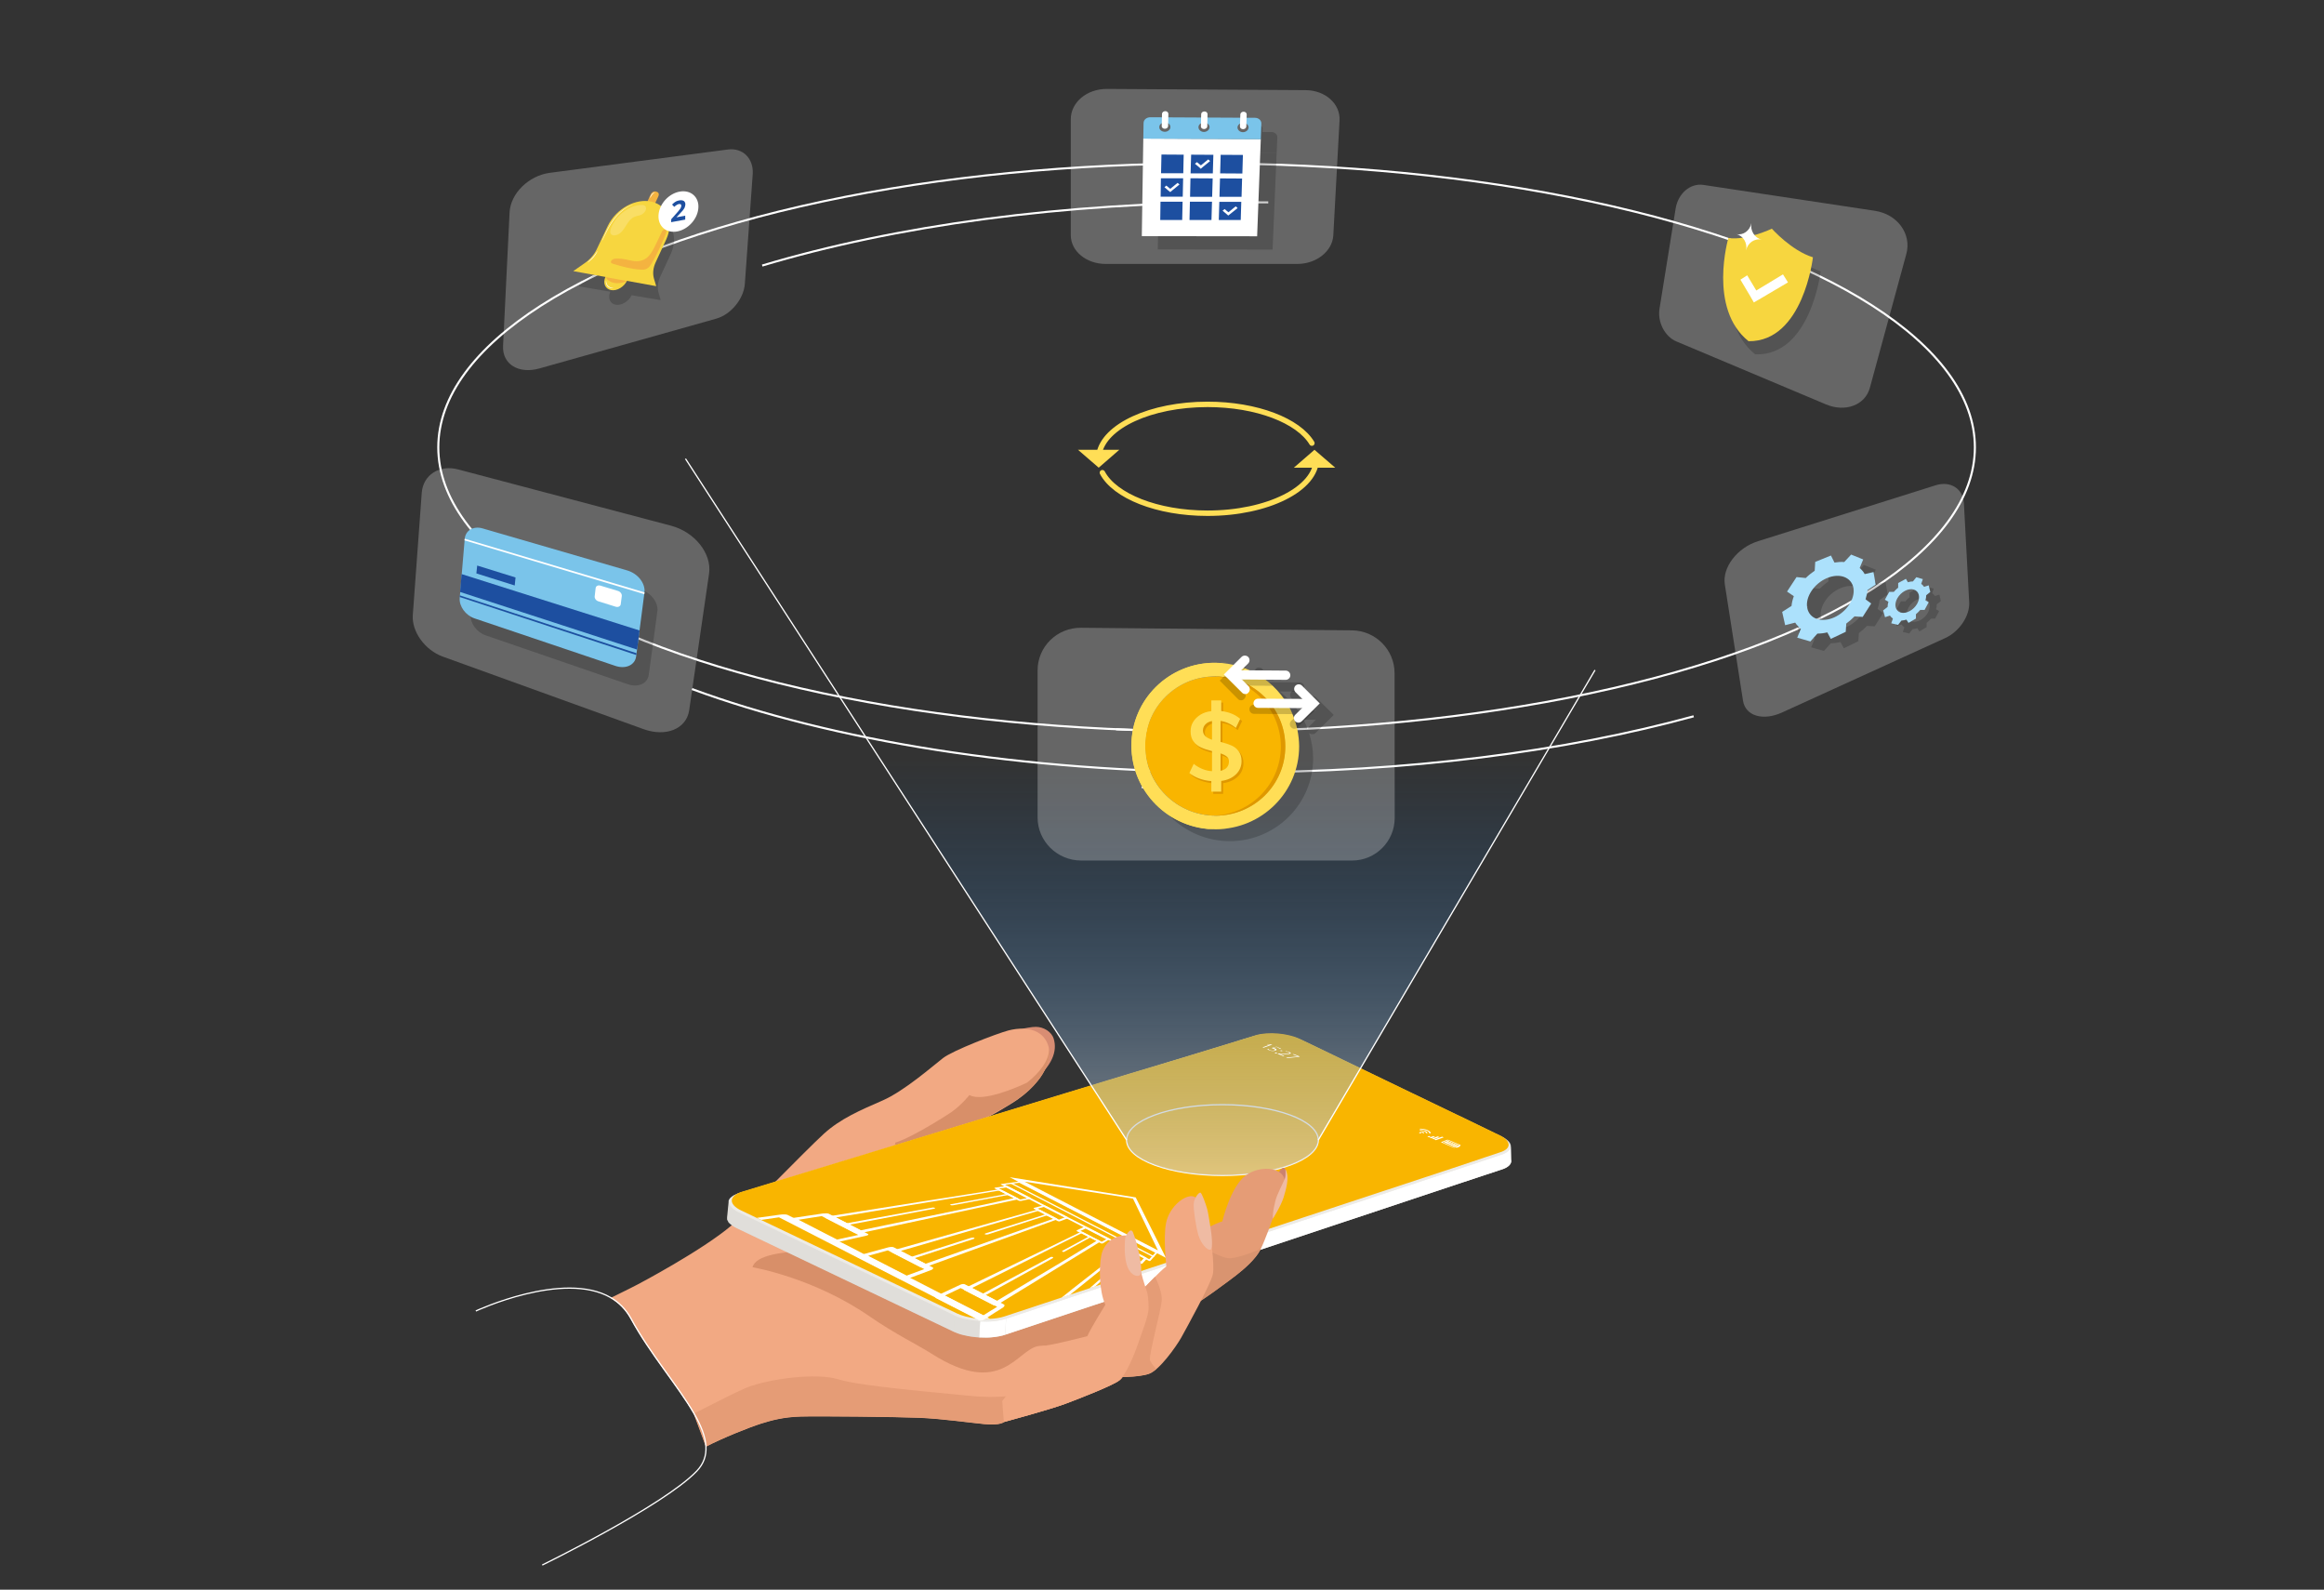 <?xml version="1.0" encoding="utf-8"?>
<!-- Generator: Adobe Illustrator 26.4.1, SVG Export Plug-In . SVG Version: 6.00 Build 0)  -->
<svg version="1.1" id="Layer_1" xmlns="http://www.w3.org/2000/svg" xmlns:xlink="http://www.w3.org/1999/xlink" x="0px" y="0px"
	 viewBox="0 0 1714.8 1172.7" style="enable-background:new 0 0 1714.8 1172.7;" xml:space="preserve">
<rect x="0" y="0" width="1714.8" height="1172.7" fill="#333333" stroke="none"/>
<style type="text/css">
	.st0{fill:#D88D73;}
	.st1{fill:#F2A983;}
	.st2{fill:#D88F69;}
	.st3{fill:#E59C76;}
	.st4{fill:#DDDBD6;}
	.st5{opacity:0.5;fill:#FEFCF7;enable-background:new    ;}
	.st6{fill:#FFFFFF;}
	.st7{fill:#F9B500;}
	.st8{opacity:0.5;fill:#E5E3DF;enable-background:new    ;}
	.st9{fill:none;stroke:#FFFFFF;stroke-width:0.92;stroke-miterlimit:10;}
	.st10{fill:none;stroke:#FFFFFF;stroke-width:1.521;stroke-miterlimit:10;}
	.st11{fill:url(#SVGID_1_);}
	.st12{fill:none;stroke:#FFFFFF;stroke-width:1.227;stroke-miterlimit:10;}
	.st13{fill:none;stroke:#FFFFFF;stroke-width:1.05;stroke-miterlimit:10;}
	.st14{fill:#CC826E;}
	.st15{fill:#D99470;}
	.st16{fill:#EFBBA3;}
	.st17{opacity:0.25;fill:#FFFFFF;enable-background:new    ;}
	.st18{opacity:0.19;enable-background:new    ;}
	.st19{fill:#7AC4EA;}
	.st20{fill:#1D4FA0;}
	.st21{opacity:0.19;}
	.st22{fill-rule:evenodd;clip-rule:evenodd;}
	.st23{fill-rule:evenodd;clip-rule:evenodd;fill:#ACE1FC;}
	.st24{fill:#F7D63F;}
	.st25{fill:none;stroke:#727272;stroke-width:1.443;stroke-miterlimit:10;}
	.st26{fill:#FFDE56;}
	.st27{fill:#DF9800;}
	.st28{fill:#F4B340;}
	.st29{opacity:0.2;}
	.st30{fill:none;stroke:#FFDE56;stroke-width:4;stroke-linecap:round;stroke-linejoin:round;stroke-miterlimit:10;}
</style>
<g id="Layer_2_00000089535583706132139920000008877217628369802885_">
</g>
<g>
	<path class="st0" d="M764.6,757.5c5.4,0.1,11.3,3.5,12.9,8.8c2.8,9.1-1,20.1-16,32l-15.8-37C745.7,761.3,757.9,757.4,764.6,757.5z"
		/>
	<path class="st1" d="M520.9,1067.2c12.2-6.3,31.2-14,41-17.1c7.5-2.3,16-4.7,28.7-5.1s70.4,0.2,87.5,0.9
		c17.1,0.7,36.9,3.6,48.5,4.7s14.3-1.6,14.3-1.6s34-9.2,45.2-13.4c11.2-4.2,35-13.5,39.9-17.3c0.4-0.3,0.8-0.7,1.2-1.1
		c0.2-0.2,0.4-0.5,0.6-0.7c0.2-0.2,0.3-0.4,0.5-0.6c0.3-0.4,0.6-0.8,0.9-1.3c0.1-0.1,0.2-0.3,0.3-0.4l0.2-0.4c1-1.5,2-3.3,2.9-5.2
		c0.1-0.3,0.3-0.5,0.4-0.8c0.3-0.7,0.7-1.4,1-2.1c2.3-5,4.4-10.3,5.6-14c1.6-4.8,4.2-11.5,6-17.4l0,0c1.2-3.8,2-7.3,1.9-9.5
		c0,0,0.1-7.4-1.1-11.6c0,0-0.4-1.3-1-3.1c-1-3.1-2.5-7.7-3.1-10.4c0-0.2-0.1-0.3-0.1-0.5c-0.1-0.3-0.2-0.9-0.3-1.5
		c-0.1-0.7-0.3-1.5-0.4-2.4c-0.2-1.1-0.4-2.4-0.7-3.7l0,0c-0.1-0.5-0.2-1-0.3-1.4v-0.1c0-0.1,0-0.2-0.1-0.2c-0.3-1.3-0.6-2.7-1-4.1
		c-0.2-0.6-0.3-1.1-0.5-1.7l0,0c-0.4-1.2-0.8-2.5-1.2-3.6c-0.2-0.5-0.3-0.9-0.5-1.3c-0.6-1.4-1.2-2.7-1.9-3.8
		c-0.2-0.3-0.3-0.5-0.5-0.7c-0.3-0.5-0.7-0.9-1.1-1.3c-1.1-1.2-2.4-1.9-3.8-2c-0.1,0-0.2,0-0.3,0c-0.3,0-0.7,0-1,0.1
		c-0.3,0-0.5,0-0.8,0.1c-1.3,0.2-2.5,0.5-3.7,0.9c-0.4,0.1-0.8,0.3-1.2,0.5c-1,0.4-1.9,1-2.8,1.6c-0.4,0.3-0.8,0.5-1.1,0.8
		c-3.2,2.6-5.5,6.4-6.4,10.8c-0.5,2.3-0.8,5.4-0.9,8.7c0,0.8-0.1,1.6-0.1,2.4c0,2,0,4.2,0.1,6.3c0,0.5,0.1,1,0.1,1.6l0,0
		c0,0.2,0,0.3,0,0.5c0.1,0.7,0.1,1.3,0.2,2c0.1,0.7,0.1,1.4,0.2,2c0.5,3.8,1.3,7.5,2.5,10.6c0.3,0.8,0.6,1.5,0.9,2.2
		c0,0-5.5,9-9.5,16c-1.1,1.9-2,3.6-2.7,5c-0.1,0.1-0.2,0.3-0.2,0.4c-0.2,0.4-0.4,0.8-0.6,1.2c-0.1,0.2-0.2,0.4-0.3,0.6
		c0,0-8.6,1.9-17.5,3.7c0.2-0.3,0.3-0.5,0.5-0.8c0.1-0.2,0.3-0.5,0.4-0.7c0.4-0.7,0.8-1.4,1.1-2.2c0.1-0.2,0.2-0.5,0.3-0.7
		c0.4-0.8,0.8-1.6,1.1-2.4c0.2-0.5,0.4-0.9,0.6-1.4c1.3-3.3,2.3-6.6,3-9.1c0-0.1,0.1-0.2,0.1-0.3c0.2-0.8,0.4-1.5,0.5-2.1
		c0-0.2,0.1-0.4,0.1-0.5c0.1-0.3,0.1-0.5,0.2-0.7c0-0.1,0.1-0.2,0.1-0.3v-0.1c0-0.2,0.1-0.3,0.1-0.5l0,0c0.1-0.4,0.1-0.6,0.1-0.6
		s0-0.2-0.1-0.6c0-0.1,0-0.2,0-0.4s-0.1-0.5-0.1-0.8c0-0.2,0-0.4-0.1-0.6c-0.1-0.5-0.1-1.1-0.2-1.8c0-0.1,0-0.3-0.1-0.4
		s0-0.3-0.1-0.4c0-0.2,0-0.3-0.1-0.4c0-0.2,0-0.4-0.1-0.6c-0.1-0.4-0.1-0.9-0.2-1.3c-0.1-1-0.3-2-0.4-3.1c-0.1-0.7-0.2-1.3-0.3-2
		c0-0.3-0.1-0.6-0.1-0.9c-0.1-0.5-0.2-1-0.2-1.5c0-0.3-0.1-0.7-0.1-1c-0.2-1-0.3-2.1-0.5-3.1c-0.1-0.9-0.3-1.7-0.4-2.5
		c-0.1-0.7-0.2-1.3-0.3-1.9c-0.2-1-0.3-2-0.5-2.9c0-0.2-0.1-0.3-0.1-0.5s-0.1-0.3-0.2-0.5c-0.1-0.2-0.1-0.3-0.2-0.5
		c-0.1-0.2-0.2-0.4-0.3-0.7c-0.1-0.1-0.1-0.2-0.2-0.3c-0.1-0.2-0.2-0.4-0.3-0.6c-0.2-0.3-0.4-0.6-0.6-0.9c-0.1-0.2-0.3-0.4-0.4-0.6
		c-0.1-0.1-0.2-0.3-0.3-0.4c-0.4-0.6-0.9-1.1-1.4-1.6c-0.4-0.4-0.9-0.9-1.3-1.3c-0.5-0.4-1-0.9-1.5-1.3c-0.3-0.3-0.7-0.6-1-0.8
		c-0.1-0.1-0.2-0.2-0.4-0.3c-0.4-0.3-0.8-0.6-1.2-0.9c-0.2-0.1-0.3-0.3-0.5-0.4c-1-0.7-2-1.4-3-2.1c-0.2-0.1-0.3-0.2-0.5-0.3
		c-0.6-0.4-1.1-0.7-1.6-1c-0.1-0.1-0.2-0.1-0.3-0.2c-1-0.6-1.8-1-2.4-1.4c-0.1-0.1-0.2-0.1-0.3-0.2c-0.4-0.2-0.6-0.3-0.6-0.3v-0.2
		l-0.3-1.8l-2.9-17.7l-0.2-1.4l-0.7-4.2l-0.2-1l-0.5-2.9c-0.2-0.1-0.4-0.2-0.6-0.3c-0.2-0.1-0.4-0.2-0.6-0.3c0,0,0,0-0.1,0
		c-0.5-0.3-1.1-0.5-1.8-0.8c-1.1-0.4-2.3-0.8-3.6-1.1c-0.3-0.1-0.6-0.2-0.9-0.2c-0.3-0.1-0.6-0.2-1-0.2c-1-0.2-2-0.4-3-0.6
		c-0.3-0.1-0.7-0.1-1-0.2c-0.3-0.1-0.7-0.1-1-0.2c-0.3-0.1-0.7-0.1-1-0.2c-0.3-0.1-0.7-0.1-1-0.2c-0.2,0-0.3-0.1-0.5-0.1
		s-0.5-0.1-0.7-0.1c-0.6-0.1-1.2-0.2-1.8-0.2c-0.4,0-0.8-0.1-1.1-0.1c-0.5-0.1-1-0.1-1.5-0.2c-0.5-0.1-1-0.1-1.5-0.2
		c-0.7-0.1-1.3-0.1-1.9-0.2c-0.5,0-0.9-0.1-1.4-0.1s-1-0.1-1.4-0.1c-0.2,0-0.4,0-0.7,0c-0.2,0-0.4,0-0.6,0c-0.2,0-0.5,0-0.7,0
		c-0.1,0-0.3,0-0.4,0c-0.6,0-1.2,0.1-1.9,0.1c-0.2,0-0.3,0-0.5,0l0,0c-0.3,0-0.6,0.1-0.9,0.1c-0.5,0.1-1,0.1-1.5,0.2
		c-0.2,0-0.5,0.1-0.8,0.1c0,0,0,0-0.1,0c-0.2,0-0.3,0-0.5,0.1c-0.6,0.1-1.2,0.1-1.8,0.2l0,0c-0.3,0-0.6,0.1-0.9,0.1
		c-0.3,0-0.6,0.1-0.9,0.1c-0.9,0.1-1.8,0.2-2.8,0.4c-0.3,0-0.6,0.1-0.9,0.1c-2.7,0.4-5.6,0.7-8.4,1c-0.3,0-0.6,0.1-0.9,0.1
		c-0.2,0-0.3,0-0.5,0.1l0,0l0,0c-2,0.2-3.9,0.4-5.8,0.5c-0.4,0-0.8,0.1-1.1,0.1l0,0c-0.4,0-0.7,0-1.1,0.1c-0.1,0-0.1,0-0.2,0
		c-0.3,0-0.6,0-0.9,0c-0.1,0-0.3,0-0.4,0c-0.4,0-0.8,0-1.2,0c-3.2,0-6-0.3-7.8-1c-0.1,0-0.2-0.1-0.3-0.2h-0.1
		c-0.1,0-0.2-0.1-0.3-0.1c-1.5-0.7-2.9-1.9-4.4-3.5c-0.1-0.1-0.3-0.3-0.4-0.4c-0.1-0.2-0.3-0.3-0.4-0.5c-0.1-0.1-0.2-0.2-0.3-0.4
		c-0.2-0.3-0.4-0.5-0.7-0.8l0,0l0,0c-0.7-0.9-1.4-1.9-2.1-2.9c-4.8-7-8.4-15.9-8.8-18.4c0-0.2,0-0.4,0-0.6l0,0l0,0
		c0-0.1,0-0.3,0-0.4c0-0.1,0-0.3,0.1-0.4c0-0.1,0.1-0.3,0.1-0.4c0-0.1,0.1-0.3,0.2-0.4c0.1-0.3,0.2-0.6,0.4-0.9
		c0.2-0.3,0.3-0.7,0.6-1c0.1-0.2,0.2-0.4,0.3-0.5c0.1-0.2,0.2-0.3,0.3-0.5c0.3-0.4,0.6-0.8,0.9-1.2c0.1-0.2,0.3-0.4,0.5-0.6
		c0.2-0.2,0.3-0.4,0.5-0.6c0.3-0.4,0.6-0.7,1-1.1c0.1-0.1,0.2-0.2,0.3-0.3c0.2-0.2,0.3-0.3,0.5-0.5c0.3-0.3,0.6-0.7,1-1
		c0.2-0.2,0.3-0.3,0.5-0.5c1.1-1.1,2.4-2.2,3.7-3.4c0.3-0.3,0.6-0.5,0.9-0.8c2.1-1.8,4.4-3.7,7-5.7c0.4-0.3,0.8-0.6,1.2-0.9
		c0.4-0.3,0.8-0.5,1.1-0.8c0.6-0.4,1.3-0.9,1.9-1.3c0.2-0.1,0.4-0.3,0.7-0.4c0.5-0.3,0.9-0.6,1.4-0.9c0.2-0.1,0.5-0.3,0.7-0.4
		c0.7-0.4,1.5-0.9,2.2-1.3c1-0.6,2.1-1.2,3.1-1.8c3.7-2.1,7.8-4.2,12.1-6.4l0,0c2.8-1.5,5.6-2.9,8.5-4.5l0,0c1-0.5,2-1.1,3.1-1.6
		c1-0.6,2-1.1,3.1-1.7c0.9-0.5,1.8-1,2.7-1.5c0.1-0.1,0.2-0.1,0.3-0.2c0.9-0.5,1.8-1,2.7-1.6c2.5-1.5,5-3,7.4-4.5
		c0.4-0.3,0.8-0.5,1.2-0.8c0.9-0.6,1.9-1.2,2.8-1.9c5.8-4.1,10.7-8.7,14.5-13.5c0.2-0.3,0.5-0.6,0.7-0.9c0.2-0.2,0.3-0.4,0.5-0.6
		c0.2-0.2,0.3-0.4,0.5-0.7c1.2-1.7,2.3-3.5,3.2-5.3l0,0c0.8-1.5,1.4-3,2-4.5c0.2-0.7,0.5-1.4,0.7-2.1c0,0,0,0,0-0.1
		c0.1-0.4,0.2-0.7,0.3-1.1c0.1-0.4,0.2-0.7,0.2-1.1c0.1-0.7,0.2-1.4,0.3-2.1l0,0c0.1-1.2,0.1-2.4,0-3.6c0-0.5-0.1-1-0.2-1.5l0,0
		c-0.2-1.6-0.7-3.1-1.4-4.6c-3.4-7.2-10-9.8-16.6-10.2l0,0c-4.3-0.3-8.5,0.4-12,1.3c-8.9,2.4-40.8,14.7-48.1,20.3
		s-28.5,24.3-44.8,31.4s-31,13.4-43.2,24.5c-7.2,6.6-21.5,21-35.9,35.5l0,0c-0.9,0.9-1.8,1.8-2.7,2.7l0,0
		c-4.2,4.3-8.4,8.5-12.4,12.6c-2.5,2.6-5,5-7.3,7.4c-0.5,0.5-1,1-1.5,1.5c-1.2,1.3-2.4,2.5-3.6,3.6c-1.3,1.3-2.9,2.7-4.6,4.2l0,0
		c-21.9,18.7-69.3,43.6-69.3,43.6s-9.2,4.8-20.2,10.1c6.1,3.5,11.2,8.5,15,15.5c14.1,25.9,34.8,49.6,46.5,70L520.9,1067.2z"/>
	<path class="st2" d="M660.3,913.5c19.6-8.3,24.2-21.8,25.1-31.1c2.8,4.1,5.9,7.6,9,8.8c8.4,3.3,35.4-2.5,43-2.4
		c7.6,0.2,23.2,2.2,28.7,5.6l4.7,29.2c0,0,16.9,8.5,18.5,17.1c1.6,8.5,3.8,26.3,3.8,26.3s-2.6,13.2-8.3,22.5
		c8.9-1.8,17.5-3.7,17.5-3.7c0.6-1.5,2-4.1,3.7-7.2l-2.5,25.7c0,0-17.1-14-36.9-11.4c-16.2,2.1-27,39-79.2,5.7
		c-10.4-6.6-27.2-14.7-45.3-27.2c-41.7-29-86.9-36.6-86.9-36.6C560.7,916.6,629.3,926.6,660.3,913.5z"/>
	<path class="st2" d="M759.7,898.7l6.4-4.3c0,0,5.5-0.1,9.1-0.4c3.6-0.3,27.9-6.6,35.8-6.6c7.9,0,22.1-3.2,30-5s47.5-10.9,51.5-13
		s32.4-17.6,43.7-6.6c11.3,10.9-9,35.4-9,35.4l-64.5,63.4c0,0-60.7,45.4-61.2,45.4c-0.4,0-27.9-2.9-27.9-2.9L759.7,898.7z"/>
	<path class="st2" d="M751.6,810.3c-17.6,12.3-43.8,22.9-56.3,32.5c-11.9,9.1-18.5,16.3-18.7,20.4l0,0l-5.2-7.6
		c-12.4,4.5-21.5,7.4-19.7,5.6c8.6-8.6,8.9-18.3,8.9-18.3c14-4.4,41.1-22.3,41.1-22.3c7.9-5.5,13.6-12.8,13.6-12.8
		c9.8,5.5,35.5-5.8,42.6-9.2c9-7.2,16.2-15.9,16.3-25.4l0,0C776.1,784.8,767,799.5,751.6,810.3z"/>
</g>
<path class="st3" d="M512.1,1042.7c18.8-9.6,33.2-16.8,38.9-19.1c16.1-6.4,51.5-11.2,67.5-6.1c16,5.1,74.2,9.8,96,12.1
	c21.9,2.3,38.5-0.2,52.2-3.2c12.5-2.8,52-8.9,67.3-20.8c-0.3,0.7-0.7,1.4-1,2.1c-0.1,0.3-0.3,0.5-0.4,0.8c-1,1.9-1.9,3.7-2.9,5.2
	l-0.2,0.4c-0.1,0.2-0.2,0.3-0.3,0.4c-0.3,0.5-0.6,0.9-0.9,1.3c-0.2,0.2-0.3,0.4-0.5,0.6c-0.2,0.3-0.4,0.5-0.6,0.7
	c-0.4,0.5-0.8,0.8-1.2,1.1c-4.8,3.7-28.6,13.1-39.9,17.3c-11.2,4.2-45.2,13.4-45.2,13.4s-2.7,2.7-14.3,1.6s-31.4-4-48.5-4.7
	s-74.8-1.3-87.5-0.9s-21.2,2.7-28.7,5.1c-9.8,3.1-28.8,10.8-41,17.1L512.1,1042.7z"/>
<g>
	<g>
		<g>
			<g>
				<path class="st4" d="M1115.1,856.4c0,2.5-2.3,4.8-6.9,6.3l-2.5,0.8l-26.6,8.8L741.7,984.6l0,0c-1.1,0.4-2.2,0.7-3.4,0.9
					c-0.3,0.1-0.6,0.1-0.9,0.2c-0.4,0.1-0.7,0.1-1.1,0.2c-0.1,0-0.1,0-0.2,0c-0.3,0.1-0.6,0.1-1,0.2c-0.2,0-0.5,0.1-0.7,0.1h-0.1
					c-0.2,0-0.4,0.1-0.5,0.1c-0.3,0-0.6,0.1-1,0.1c-0.6,0.1-1.2,0.1-1.8,0.2c-0.4,0-0.8,0-1.2,0.1l0,0c-0.3,0-0.7,0-1,0
					c-0.1,0-0.2,0-0.4,0h-0.3c-0.5,0-0.9,0-1.4,0c-1.4,0-2.8,0-4.3-0.1c-0.4,0-0.7,0-1.1-0.1c-0.2,0-0.4,0-0.6,0
					c-1.4-0.1-2.8-0.3-4.2-0.5c-0.2,0-0.3-0.1-0.5-0.1c-0.1,0-0.1,0-0.2,0c-0.7-0.1-1.4-0.2-2.1-0.4c-0.3-0.1-0.5-0.1-0.8-0.2
					c-0.5-0.1-1-0.2-1.5-0.3h-0.1c-0.5-0.1-1-0.3-1.6-0.4c-0.4-0.1-0.8-0.2-1.1-0.3c-0.2-0.1-0.4-0.1-0.6-0.2
					c-0.1,0-0.2-0.1-0.3-0.1s-0.2-0.1-0.3-0.1c-0.3-0.1-0.5-0.2-0.8-0.3c-0.2,0-0.3-0.1-0.5-0.2c-0.1,0-0.1,0-0.2-0.1
					c-1-0.3-1.9-0.7-2.7-1.1l-159.5-76.1c-0.6-0.3-1.2-0.6-1.7-0.9c-0.3-0.2-0.5-0.3-0.8-0.5c-0.6-0.4-1.2-0.8-1.7-1.2l-0.3-0.2
					c-0.1-0.1-0.1-0.1-0.2-0.2c-0.2-0.2-0.4-0.4-0.6-0.5c-0.2-0.2-0.5-0.5-0.7-0.7l-0.1-0.1c-0.1-0.1-0.2-0.2-0.2-0.3v-0.1
					c0,0-0.1-0.1-0.1-0.2c0-0.1-0.1-0.1-0.1-0.2c0-0.1-0.1-0.1-0.1-0.2c0-0.1-0.1-0.2-0.1-0.2l0,0c0-0.1-0.1-0.2-0.1-0.2
					s0-0.1-0.1-0.1c0,0,0-0.1-0.1-0.1c0-0.1-0.1-0.2-0.1-0.2c0-0.1-0.1-0.3-0.1-0.4v-0.1l0,0c0,0,0,0,0-0.1s0-0.2,0-0.3s0-0.1,0-0.2
					c0-0.1,0-0.3,0-0.4c0-0.2,0-0.3,0-0.5l0,0l1.1-11.2v-0.2l0,0c0-0.1,0-0.3,0-0.4v-0.1c0-0.1,0-0.2,0-0.2l0,0
					c0-0.1,0.1-0.3,0.1-0.4c0-0.1,0.1-0.3,0.2-0.4c0-0.1,0.1-0.2,0.1-0.2c0.1-0.2,0.2-0.3,0.3-0.5c0.1-0.1,0.1-0.2,0.2-0.3
					c0.1-0.1,0.1-0.2,0.2-0.2c0.1-0.1,0.1-0.2,0.2-0.2c0.3-0.3,0.6-0.6,1-0.9c0.1-0.1,0.2-0.2,0.3-0.2c0.5-0.4,1-0.7,1.6-1
					c0.1-0.1,0.3-0.1,0.4-0.2c1.2-0.6,2.6-1.2,4.2-1.7l1.4-0.4l269.4-82.1l11.7-3.6l3-0.9l7-2.1l2.7-0.8l22-6.7l4.1-1.2l0,0
					l11.5-3.5l32.4-9.9l2.8-0.9l0,0l2.8-0.9l2.8-0.8l5.2-1.6l0.7-0.2h0.1c9.6-2.7,24.5-1.3,33.8,3l0,0l20.2,9.7l0,0l9.9,4.8l52,25.1
					l0,0l3.6,1.7l9.7,4.7l18.7,9l0,0l5.9,2.8l3.5,1.7l19.8,9.6l3.2,1.5l1.2,0.6c1.5,0.7,2.8,1.5,3.8,2.3c0.4,0.3,0.8,0.6,1.1,0.9
					c1.5,1.4,2.3,3,2.3,4.4c0,0.1,0,0.2,0,0.3l0.2,9.4L1115.1,856.4z"/>
				<path class="st5" d="M1114.9,845.6L1114.9,845.6L1114.9,845.6c0,0.5-0.1,0.8-0.2,1.2c0,0.1-0.1,0.2-0.1,0.3
					c-0.1,0.2-0.2,0.4-0.3,0.5c-0.1,0.1-0.1,0.2-0.2,0.3c-0.2,0.3-0.4,0.6-0.6,0.8s-0.5,0.5-0.8,0.7c-0.1,0.1-0.2,0.1-0.2,0.2
					c-0.3,0.2-0.6,0.4-0.9,0.6c-0.1,0.1-0.2,0.1-0.2,0.1c-0.9,0.6-2.1,1.1-3.4,1.5l-11.1,3.7l-9.5,3.2l-14.6,4.8L742.4,972.8
					c-0.6,0.2-1.1,0.4-1.7,0.5c-0.3,0.1-0.5,0.1-0.8,0.2c-0.2,0-0.4,0.1-0.6,0.1c-0.1,0-0.3,0.1-0.4,0.1c-0.1,0-0.2,0-0.3,0.1
					c-0.2,0-0.4,0.1-0.5,0.1c-0.2,0-0.4,0.1-0.6,0.1c-0.3,0.1-0.6,0.1-0.8,0.1c-0.4,0.1-0.9,0.1-1.4,0.2c-0.1,0-0.3,0-0.4,0
					c-0.2,0-0.4,0.1-0.6,0.1h-0.1c-0.1,0-0.2,0-0.4,0c0,0,0,0-0.1,0c-0.3,0-0.6,0.1-0.8,0.1c-0.5,0.1-1.1,0.1-1.6,0.1
					c-0.6,0-1.2,0.1-1.8,0.1c-2.1,0.1-4.3,0-6.4-0.1c-0.9,0-1.7-0.1-2.6-0.2c-0.3,0-0.6-0.1-0.9-0.1c-0.3,0-0.6-0.1-0.9-0.1
					c-0.3,0-0.5-0.1-0.8-0.1l0,0c-0.5-0.1-1-0.1-1.4-0.2c-0.2,0-0.5-0.1-0.7-0.1s-0.5-0.1-0.7-0.1c-0.3-0.1-0.6-0.1-0.9-0.2
					c-0.2,0-0.3-0.1-0.5-0.1s-0.3-0.1-0.5-0.1s-0.3-0.1-0.5-0.1s-0.3-0.1-0.5-0.1s-0.4-0.1-0.6-0.1c-0.7-0.2-1.4-0.4-2.1-0.6
					c-0.4-0.1-0.7-0.2-1.1-0.3c-0.8-0.2-1.5-0.5-2.2-0.8c-0.3-0.1-0.7-0.3-1-0.4c-0.3-0.2-0.7-0.3-1-0.5l-159.1-76
					c-0.3-0.1-0.6-0.3-0.9-0.4c-0.2-0.1-0.4-0.2-0.6-0.4c-0.2-0.1-0.3-0.2-0.5-0.3c-0.1,0-0.2-0.1-0.2-0.1c-0.1,0-0.2-0.1-0.2-0.2
					c-0.2-0.1-0.3-0.2-0.4-0.3c-0.2-0.1-0.3-0.2-0.5-0.3c-1.1-0.7-1.9-1.5-2.5-2.3c-0.1-0.1-0.2-0.3-0.3-0.4
					c-0.2-0.2-0.3-0.4-0.4-0.6c-0.5-0.8-0.7-1.7-0.7-2.5v-0.2l0,0l0,0c0-0.1,0-0.2,0-0.3V886c0-0.1,0-0.2,0-0.2l0,0
					c0-0.1,0.1-0.3,0.1-0.4c0-0.1,0.1-0.3,0.2-0.4c0-0.1,0.1-0.2,0.1-0.2c0.1-0.2,0.2-0.3,0.3-0.5c0.1-0.1,0.1-0.2,0.2-0.3
					c0.1-0.1,0.1-0.2,0.2-0.2c0.1-0.1,0.1-0.2,0.2-0.2c0.3-0.3,0.6-0.6,1-0.9c0.1-0.1,0.2-0.2,0.3-0.2c0.5-0.4,1-0.7,1.6-1
					c0.1-0.1,0.3-0.1,0.4-0.2c1.2-0.6,2.6-1.2,4.2-1.7l1.4-0.4l269.4-82.1l11.7-3.6l3-0.9l7-2.1l2.7-0.8l22-6.7l4.1-1.2l0,0
					l11.5-3.5l32.4-9.9l2.8-0.9l0,0l2.8-0.9l2.8-0.8l5.2-1.6l0.7-0.2h0.1c9.6-2.7,24.5-1.3,33.8,3l0,0l20.2,9.7l0,0l9.9,4.8l52,25.1
					l0,0l3.6,1.7l9.7,4.7l18.7,9l0,0l5.9,2.8l3.5,1.7l19.8,9.6l3.2,1.5l1.2,0.6c1.5,0.7,2.8,1.5,3.8,2.3c0.4,0.3,0.8,0.6,1.1,0.9
					C1114.2,842.7,1114.9,844.2,1114.9,845.6z"/>
				<path class="st6" d="M1115.1,856.4c0,2.5-2.3,4.8-6.9,6.3l-2.5,0.8l-26.6,8.8L741.7,984.6l0,0l0.7-11.8l330.3-109.3l14.6-4.8
					l9.5-3.2l11.1-3.7c1.3-0.4,2.5-0.9,3.4-1.5c0.1,0,0.2-0.1,0.2-0.1c0.3-0.2,0.6-0.4,0.9-0.6c0.1-0.1,0.2-0.1,0.2-0.2
					c0.3-0.2,0.5-0.5,0.8-0.7c0.2-0.3,0.5-0.5,0.6-0.8c0.1-0.1,0.1-0.2,0.2-0.3c0.1-0.2,0.2-0.4,0.3-0.5c0-0.1,0.1-0.2,0.1-0.3
					c0.1-0.3,0.2-0.7,0.2-1.1v0.1l0.2,9.4L1115.1,856.4z"/>
				<path class="st7" d="M1106.5,837.4l-3.2-1.5l-19.8-9.6l-3.5-1.7l-5.9-2.8l0,0l-18.7-9l-9.7-4.7l-3.6-1.7l0,0l-52-25.1l-9.9-4.8
					l0,0l-20.2-9.7l0,0l-0.9-0.4c-8.9-4.3-23.4-5.5-32.4-2.8l-0.5,0.2h-0.1l-0.7,0.2l-10.3,3.2l-0.5,0.1l-2.8,0.9l-32.4,9.9
					l-11.5,3.5L833,792.1l-2.9,0.9l-12.6,3.8l-269.4,82.1c-10.3,3.1-10.9,9.4-1.3,14l11.7,5.6l3.2,1.5l144.2,68.8
					c3.9,1.9,8.9,3.1,14.2,3.8l0,0c2.1,0.3,4.2,0.4,6.4,0.4c1.4,0,2.8,0,4.2-0.1c3.8-0.2,7.5-0.8,10.5-1.8l42-13.9l6.3-2.1l14.5-4.8
					l4.1-1.4l16.9-5.6l4.1-1.4l242.6-80.1l14.7-4.9l9.2-3.1l11.1-3.7C1115.4,847.5,1115.3,841.7,1106.5,837.4z"/>
				<path class="st8" d="M545.3,894.4c-5.1-2.4-7.5-5.3-7.3-8v0.1l-1.1,11.4c-0.3,2.8,2.1,5.8,7.3,8.2l159.5,76.1l0.7-11.8
					L545.3,894.4z"/>
				<path class="st6" d="M723.2,974.8l-0.7,11.8c6.9,0.4,13.9-0.2,19.2-2l0.6-11.8C737.1,974.6,730.1,975.2,723.2,974.8z"/>
				<path class="st8" d="M723.2,974.8c-6.9-0.4-13.7-1.9-18.8-4.4l-0.7,11.8c5.1,2.4,12,3.9,18.9,4.4L723.2,974.8z"/>
			</g>
		</g>
	</g>
</g>
<ellipse class="st9" cx="902" cy="841" rx="70.7" ry="26.1"/>
<ellipse class="st10" cx="890.3" cy="330" rx="566.9" ry="209.4"/>
<path class="st10" d="M1249.7,528.4c-94.4,25.9-211.3,41.3-338,41.3c-156.7,0-298.5-23.5-401.1-61.4"/>
<path class="st10" d="M562.4,195.9c97.4-29.2,221.6-46.7,356.9-46.7c5.5,0,11,0,16.5,0.1"/>
<linearGradient id="SVGID_1_" gradientUnits="userSpaceOnUse" x1="841.45" y1="302.79" x2="841.45" y2="831.49" gradientTransform="matrix(1 0 0 -1 0 1169.89)">
	<stop  offset="0" style="stop-color:#CECECE;stop-opacity:0.6"/>
	<stop  offset="9.566411e-02" style="stop-color:#A4B7CA;stop-opacity:0.501"/>
	<stop  offset="0.268" style="stop-color:#5E91C2;stop-opacity:0.323"/>
	<stop  offset="0.412" style="stop-color:#2B75BD;stop-opacity:0.174"/>
	<stop  offset="0.521" style="stop-color:#0C63B9;stop-opacity:6.214809e-02"/>
	<stop  offset="0.581" style="stop-color:#005DB8;stop-opacity:0"/>
</linearGradient>
<path class="st11" d="M505.9,338.4L831.4,841l0,0c0,14.4,31.7,26.1,70.7,26.1c39.1,0,70.7-11.7,70.7-26.1L1177,494.4"/>
<line class="st9" x1="972.7" y1="841" x2="1176.9" y2="494.3"/>
<path class="st12" d="M1162.6,599.4"/>
<path class="st13" d="M1036,738.5"/>
<line class="st9" x1="831.3" y1="841" x2="505.8" y2="338.4"/>
<g>
	<g>
		<path class="st6" d="M838,883.3l-0.7-0.1L745,868.4l6.3,3.3l37.7,19.4l39.6,20.4l6.2,3.2l19.2,9.9l6.3,3.3L838,883.3z
			 M834.3,883.9l1.7,0.3l18.4,38.2l-62.1-32L756,871.7L834.3,883.9z"/>
	</g>
	<g>
		<path class="st6" d="M850.6,927.2L745.4,873c-0.3-0.2-0.2-0.4,0.2-0.4c0.4-0.1,1.1,0,1.4,0.2l104.3,53.7c0.3,0.2,0.4,0.5,0.3,0.7
			C851.4,927.3,851,927.3,850.6,927.2z"/>
	</g>
	<g>
		<path class="st6" d="M701.3,888.9c-0.4-0.2-0.2-0.5,0.6-0.6l41.3-7.6c0.5-0.1,1.2,0,1.5,0.2s0.2,0.4-0.3,0.5l-41.1,7.7
			C702.7,889.2,701.7,889.2,701.3,888.9z"/>
	</g>
	<g>
		<path class="st6" d="M620.4,903.9c-0.6-0.3,0.1-0.8,1.5-1l65.6-12c0.8-0.2,1.9-0.1,2.3,0.1c0.5,0.2,0.1,0.5-0.7,0.7L623.9,904
			C622.6,904.3,621,904.2,620.4,903.9z"/>
	</g>
	<g>
		<path class="st6" d="M726.9,910.6c-0.5-0.2-0.3-0.6,0.4-0.8l44.5-14.1c0.4-0.1,1-0.1,1.4,0.1s0.3,0.4-0.1,0.6L729,910.6
			C728.3,910.8,727.4,910.8,726.9,910.6z"/>
	</g>
	<g>
		<path class="st6" d="M669.3,929c-0.6-0.3-0.1-0.8,1.1-1.2l46.2-14.7c0.8-0.2,1.8-0.2,2.2,0c0.5,0.2,0.2,0.6-0.5,0.9l-45.8,14.9
			C671.3,929.3,669.8,929.3,669.3,929z"/>
	</g>
	<g>
		<path class="st6" d="M722.6,956.9c-0.6-0.3-0.3-1,0.6-1.5l51.9-28c0.5-0.3,1.2-0.3,1.7-0.1c0.4,0.2,0.4,0.6-0.1,0.9l-51.4,28.3
			C724.4,957,723.2,957.2,722.6,956.9z"/>
	</g>
	<g>
		<path class="st6" d="M784,923.4c-0.4-0.2-0.4-0.6,0.1-0.8l19.8-10.7c0.3-0.2,0.9-0.2,1.2,0s0.4,0.5,0,0.6l-19.6,10.8
			C785.1,923.6,784.4,923.6,784,923.4z"/>
	</g>
	<g>
		<path class="st6" d="M808.1,949l4.6-4.1l19.8-17.5l0.6-0.5c0.2-0.2,0.2-0.5-0.2-0.7c-0.3-0.2-0.8-0.2-1.1,0.1l-0.6,0.5l0,0
			l-22.5,19.4l-4.7,4.1L808.1,949z"/>
	</g>
	<g>
		<path class="st6" d="M779,893.3l-18.4-9.5c0.3,0.2,0.1,0.4-0.3,0.5l-1,0.2l9.5,4.9l8.2,4.2l10.1,5.2l12.3,6.3l18.3,9.4l1.2,0.6
			c0.4-0.3,0.7-0.6,1.1-0.8L779,893.3z M853.8,923.7l-20-10.3l-3.8-2l-39.9-20.5l-36.9-19c-0.4-0.2-1.1-0.3-1.6-0.2h-0.2l-12.4,1.7
			c-0.6,0.1-0.8,0.3-0.3,0.5l2.3,1.2l1.5,0.8l15.3,7.9l1.5,0.8l9.5,4.9l8.2,4.2l10.1,5.2l12.3,6.3l18.3,9.4l1.2,0.6l8.3,4.2l1.5,0.8
			l10.6,5.5l4.6,2.4l1.5,0.8l2.3,1.2c0.4,0.2,0.9,0.2,1.2-0.1l4.9-5.5l0.1-0.1C854.3,924.2,854.2,923.9,853.8,923.7z M850.6,926.1
			l-0.7,0.7l-1.9,2.1l-2.2-1.1l-6.8-3.5l-9.8-5l0,0l-9-4.6L779,893.3l-18.4-9.5c0,0-0.1,0-0.1-0.1l-16.6-8.5c0,0-0.1,0-0.1-0.1
			l-2.2-1.1l4.6-0.7l0,0l1.6-0.2l0,0l4.3-0.6l36.4,18.7l39.5,20.3l7.5,3.8l17,8.8L850.6,926.1z"/>
	</g>
	<g>
		<path class="st6" d="M760.6,883.8C760.6,883.8,760.5,883.8,760.6,883.8l-16.7-8.6c0,0-0.1,0-0.1-0.1c-0.4-0.2-1.2-0.2-1.7-0.2
			l-1.1,0.2l-6.6,1c-0.7,0.1-0.8,0.4-0.4,0.6l1.7,0.9l1.6,0.8l4.9,2.5l0,0l1.3,0.6l0,0l4.9,2.5l1.6,0.8l1.6,0.9
			c0.4,0.2,1.3,0.3,1.9,0.2l5.9-1.3l1-0.2C760.7,884.3,760.9,884,760.6,883.8z M752.8,884.9l-1.5-0.8c0,0-0.1,0-0.1-0.1l-12.5-6.4
			l0,0l-1.6-0.8l5.4-0.8l15.3,7.9L752.8,884.9z"/>
	</g>
	<g>
		<path class="st6" d="M751.3,884.1C751.3,884.1,751.2,884.1,751.3,884.1l-12.6-6.5l0,0c-0.4-0.2-1.3-0.3-1.9-0.2l-1.1,0.2
			l-48.1,7.6l0,0l-2.6,0.4l-70.7,11.2l-3.2,0.5c-1.8,0.3-2.7,0.8-2,1.2l21.4,11l0.2,0.1c0.8,0.3,2.6,0.3,4.2,0l3-0.6l40.7-8.7
			l49.8-10.7L750,885l1.1-0.2C751.4,884.6,751.6,884.3,751.3,884.1z M713.1,891.4l-33.3,6.9l-44.7,9.3l-8.1-4.2l0,0l-2.1-1.1l0,0
			l-8.1-4.2l67.8-11.2l3.9-0.6l0,0l48.6-8l4.9,2.5l0,0l1.2,0.6l0,0l0,0l4.9,2.5L713.1,891.4z"/>
	</g>
	<g>
		<path class="st6" d="M640.5,910.3l-2.7-1.4l-2.6-1.3l-8.1-4.2l0,0l-2.1-1.1l0,0l-8.1-4.2l-2.6-1.3l-2.7-1.4
			c-0.7-0.4-2.8-0.4-4.6-0.2l-21.4,3.2l-2.9,0.4c-0.7,0.1-1.4,0.3-1.8,0.4l0,0c-0.8,0.3-1.1,0.6-0.6,0.9l31.9,16.4
			c0.8,0.4,2.9,0.4,4.8,0h0.1l2.6-0.6l19.3-4.3C640.5,911.3,641.2,910.7,640.5,910.3z M617.6,914.4l-28.4-14.6l17.1-2.7l2.8,1.4
			l21.4,11l0.2,0.1l2.6,1.4L617.6,914.4z"/>
	</g>
	<g>
		<path class="st6" d="M845.8,927.7C845.8,927.7,845.8,927.6,845.8,927.7l-6.8-3.5l0,0l-9.8-5l0,0c-0.4-0.2-1-0.2-1.3,0l-0.6,0.4
			l-3.5,2.6c-0.3,0.2-0.3,0.6,0.2,0.9l1.6,0.8l1.6,0.8l4,2.1l1.3,0.7l5.8,3l1.6,0.8l1,0.5l0,0l0.7,0.4c0.4,0.2,1,0.2,1.3-0.1l2.8-3
			l0.5-0.5C846.3,928.2,846.2,927.9,845.8,927.7z M841.7,930.6l-1.3-0.7l-0.3-0.2l0,0l-12.5-6.4l0,0l-1.6-0.8l2.8-2.2l10.6,5.5
			l4.6,2.4L841.7,930.6z"/>
	</g>
	<g>
		<path class="st6" d="M840.5,930.2c-0.1-0.1-0.2-0.3-0.4-0.4l0,0l-12.5-6.4l0,0c-0.4-0.2-1-0.2-1.4,0.1l-0.6,0.5l-14,11L791,951.1
			l-2.2,1.8l0,0l-5.6,4.4l6.3-2.1l1.9-1.6l3.4-2.7l0,0l16.8-13.5l15.6-12.6l4,2.1l1.3,0.6l5.8,3l-9.3,9.2l-3.9,3.8l4.1-1.4l3.7-3.8
			l7-7.1l0.5-0.5C840.5,930.6,840.5,930.4,840.5,930.2L840.5,930.2z M831.2,926.8L831.2,926.8l1.3,0.7L831.2,926.8z M831.2,926.8
			L831.2,926.8l1.3,0.7L831.2,926.8z M831.2,926.8L831.2,926.8l1.3,0.7L831.2,926.8z"/>
	</g>
	<g>
		<path class="st6" d="M787.9,897.9l-9-4.6l-7.6-3.9c-0.4-0.2-1.1-0.3-1.7-0.1l-0.8,0.2l-5.7,1.5c-0.5,0.1-0.6,0.5-0.2,0.7l1.7,0.9
			l1.6,0.8l1.9,1l3.1,1.6l0,0l1.2,0.7l0,0l4.9,2.5l0,0l1.6,0.8l1.6,0.8c0.4,0.2,1.2,0.3,1.7,0.1l5-1.9l0.7-0.3
			C788.3,898.5,788.3,898.2,787.9,897.9z M781.4,899.7l-1.6-0.8l-1.6-0.8l-7.4-3.8l0,0l-3.6-1.9l-1.5-0.8l4.6-1.3l6.7,3.4l8.6,4.4
			L781.4,899.7z"/>
	</g>
	<g>
		<path class="st6" d="M779.8,898.8l-1.6-0.8l-7.4-3.8l-3.5-1.8h-0.1c-0.4-0.2-1.2-0.2-1.7-0.1l-1,0.3l-1.4,0.4L662,921.5l-2.7,0.8
			c-1.5,0.4-2.2,1.1-1.5,1.5l0,0l21.4,11c0,0,0,0,0.1,0c0.8,0.3,2.4,0.2,3.8-0.2l2.5-0.9l75.2-27.2l6.9-2.5l11.1-4l0.9-0.3
			C780.2,899.4,780.2,899.1,779.8,898.8z M767.4,902.5l-6.9,2.4l-77.6,27.4l-8.1-4.2l0,0l-2.1-1.1l-8.1-4.2l100.3-29.2l1.2-0.3
			l1.9,1l3.1,1.6l0,0l1.2,0.7l0,0l4.9,2.5L767.4,902.5z"/>
	</g>
	<g>
		<path class="st6" d="M688.3,935l-2.7-1.4l-2.6-1.3l-8.1-4.2l0,0l-2.1-1.1l-8.1-4.2l-2.6-1.3l-2.7-1.4c-0.7-0.4-2.5-0.3-4.1,0.1
			l-17.9,4.9l-1.7,0.5l0,0l-1,0.3c-1.8,0.5-2.6,1.2-1.8,1.6l31.9,16.4c0.8,0.4,2.7,0.2,4.3-0.3l2.3-0.9l0,0h0.1l15.8-5.9
			C688.5,936.1,689,935.4,688.3,935z M669,941l-28.4-14.6l14.5-4l2.8,1.4l0,0l21.4,11l2.7,1.4L669,941z"/>
	</g>
	<g>
		<path class="st6" d="M818.1,913.6l-16.6-8.6c-0.4-0.2-1.1-0.2-1.5,0l-0.6,0.3l-4.7,2.2c-0.4,0.2-0.4,0.5,0,0.8l1.7,0.8l1.6,0.8
			l4.9,2.5l1.3,0.6l4.9,2.5l1.6,0.8l1.6,0.9c0.4,0.2,1.1,0.2,1.5,0l4-2.5l0.5-0.3C818.6,914.2,818.5,913.8,818.1,913.6z M812.9,916
			l-1.6-0.8l-6.1-3.1l0,0l0,0L805,912l0,0l-6.1-3.2l-1.6-0.8l3.7-1.7l15.3,7.9L812.9,916z"/>
	</g>
	<g>
		<path class="st6" d="M811.3,915.2l-6.1-3.1l0,0l0,0L805,912l0,0l-6.1-3.2c-0.4-0.2-1.1-0.2-1.5,0l-0.8,0.4l-25.9,12.6l-7.3,3.5
			l-48.7,23.6l-2.2,1.1c-1.2,0.6-1.6,1.4-0.9,1.8l21.4,11c0.7,0.4,2.2,0.1,3.3-0.5l1.9-1.2l27.6-16.9l18.4-11.3l26.6-16.3l0.7-0.4
			C811.8,915.7,811.7,915.4,811.3,915.2z M782.7,931.4l-17.2,10.3l-29.9,17.9l-8.1-4.2l0,0l-2.1-1.1l0,0l-8.1-4.2l46.3-23.1l7.3-3.7
			l27.2-13.6l4.9,2.5l1.3,0.6l4.9,2.5L782.7,931.4z"/>
	</g>
	<g>
		<path class="st6" d="M740.8,962.3l-2.7-1.4l-2.6-1.3l-8.1-4.2l0,0l-2.1-1.1l0,0l-8.1-4.2l-2.6-1.3l-2.7-1.4
			c-0.7-0.4-2.3-0.2-3.5,0.4l-13.2,6.2l-0.8,0.4l-2.6,1.2c-1.4,0.7-2,1.6-1.2,2l29.5,15.1l0,0l2.5,1.3c0.8,0.4,2.4,0.1,3.7-0.7
			l0.2-0.1l0,0l0,0l1.9-1.2l6.8-4.4l0,0h0.1l5-3.2C741.3,963.5,741.5,962.7,740.8,962.3z M730.7,967.1L730.7,967.1l-5.1,3.2
			l-28.4-14.6l0.9-0.4l0,0l10.7-5.1l2.8,1.4l21.4,11l2.8,1.4L730.7,967.1z"/>
	</g>
	<g>
		<path class="st6" d="M728.3,971.8l-2.8-1.5l-28.4-14.6l-2.8-1.4l-20.6-10.6l-0.2-0.1l-2.2-1.1L637.2,925l-3.2-1.7l-14.4-7.4
			l-34.1-17.5l-4.4-2.2c-0.8-0.4-3.1-0.5-5.3-0.2l-1.5,0.2l-15.8,2.2l3.2,1.5l0,0l13.1-1.9l53.4,27.4l62.4,32l29.5,15.1l0,0l2.5,1.3
			c0.8,0.4,2.4,0.1,3.7-0.7l0.2-0.1l0,0l0,0c1.4,0,2.8,0,4.2-0.1L728.3,971.8z"/>
	</g>
</g>
<line class="st12" x1="842.4" y1="580.8" x2="849.6" y2="581.2"/>
<line class="st10" x1="823.5" y1="538" x2="836.8" y2="538.5"/>
<g>
	<path class="st14" d="M943.1,865.7c0,0,3.3-6.4,5.2-3.4c0,0,0.6,0.9,0.8,3.3c0.2,2.5-0.6,6.6-1,7s-3.1-0.1-3.2-0.1
		C945,872.5,943.1,865.7,943.1,865.7z"/>
	<path class="st3" d="M901.9,901c0,0,6-25.3,17-33.7c11-8.5,32.5-6.9,28.9,8.7c-3.6,15.6-8.7,23-8.7,23s-5.5,15.6-9,22.7
		c-3.5,7.1-12.3,14.6-17.8,18.9c-5.4,4.2-26.2,19.7-33,23s1.9-53.2,1.9-53.2S897.7,902,901.9,901z"/>
	<path class="st15" d="M880.5,915.9l11.6,6.8c0,0,9.4,4.9,14.3,5.5c3.7,0.4,15.8-3.1,24-7.1c-0.1,0.2-0.2,0.4-0.3,0.6
		c-3.5,7.1-12.3,14.6-17.8,18.9c-5.4,4.2-26.2,19.7-33,23C874,966.1,878.6,930.1,880.5,915.9z"/>
	<path class="st16" d="M948.4,862.3c0,0,0.7,4.1-0.4,7.3c-0.9,2.3-5.8,11.8-6.7,15.4c0,0-2.5,9-2.1,14c0,0,5.8-9,7.9-15.6
		C948.4,878.6,952.1,868.7,948.4,862.3z"/>
</g>
<g>
	<path class="st1" d="M860.6,934.2c0,0-2.4-21-0.2-32s12.1-19.8,18.7-19.8c6.6,0,12.2,12.7,12.9,19.6c0.7,6.9,4.5,30.8,2.9,38.1
		s-19.6,40-23.4,46.8c-3.9,6.8-16,23.9-23.8,26.6c-7.9,2.7-23.9,2.7-32.7,1.9c-8.8-0.7,10.9-34.9,10.9-34.9l15.8-27.6
		C841.6,952.8,856.2,937.3,860.6,934.2z"/>
	<path class="st16" d="M890.7,891.7c0.9,3.3,1.5,8.1,2.4,13.3s2.2,16.1,0,16.9c-2.2,0.7-7-4.5-8.9-10.9c-1.8-6.4-3.7-18.8-3.4-23
		s3.7-8.5,4.9-8.2C886.9,880,889.8,888.6,890.7,891.7z"/>
	<path class="st3" d="M814.9,1015.3c-8.8-0.7,10.9-34.9,10.9-34.9l15.8-27.6c0,0,5.4-5.8,10.7-11c2.3,4.8,5.4,12.6,4.9,17.8
		c-0.8,8.1-9.4,39.3-8.7,43.5c0.3,1.7,2.4,4.3,4.7,6.8c-2,1.7-3.8,2.9-5.5,3.5C839.8,1016.1,823.7,1016.1,814.9,1015.3z"/>
</g>
<g>
	<path class="st1" d="M846.4,953.2c0,0-3.4-10-4.2-13.9s-4-28.3-12.6-27.9c-8.6,0.4-15.3,6.3-17,14.7c-1.7,8.5-1.7,26.2,3,36.4
		c0,0-11.4,18.4-13.3,23.2c0,0-24.8,6.3-30.2,6.8l-32.6,41l1.2,15.5c0,0,34-9.2,45.2-13.4c11.2-4.2,35-13.5,39.9-17.3
		c4.8-3.7,11.1-18.7,13.8-26.7s8.1-21.3,7.9-26.8C847.5,964.8,847.6,957.4,846.4,953.2z"/>
	<path class="st16" d="M840.5,924.9c0,0,3.2,14,0.5,15.8c-2.8,1.7-7.8-0.9-9.8-8.3c-2-7.4-1.2-18-0.9-19.5c0.2-1.2,3.9-8.1,5.7-3.8
		S839.6,920.7,840.5,924.9z"/>
</g>
<path class="st9" d="M400.1,1154.5c0,0,89.8-43.8,114.1-69.4c5.1-5.4,7-11.3,6.7-17.9c-0.4-7.5-3.7-15.7-8.8-24.5
	c-11.7-20.3-32.4-44-46.5-70c-3.8-6.9-9-12-15-15.5c-34.9-20.2-99.5,9.9-99.5,9.9"/>
<g>
	<g>
		<path class="st17" d="M474.9,537.9l-148.1-53.5c-13.3-4.8-23.1-18.5-22.2-30.7l6.6-90.2c1-13.1,12.9-20.9,26.9-17.2l157,41.5
			c17.5,4.6,30.2,20.5,28.1,35.3l-14.7,101C506.4,537.8,491.3,543.8,474.9,537.9z"/>
	</g>
	<path class="st18" d="M485.1,450.8c0.7-6.6-5-13.8-12.9-16.2l-107.7-32c-6.7-2-12.6,1.3-13.3,7.3l0,0v0.3l-0.1,0.9l-2.2,24.8
		l-1.2,13.1l-0.2,2.5l-0.1,1.2l-0.1,0.9c-0.5,6,4.4,12.8,11.1,15.1l104.7,36c7.7,2.7,14.7-0.4,15.6-6.9l0.1-1l0.2-1.3l0.4-2.7
		l1.9-14.1l3.6-26.7l0.1-1L485.1,450.8L485.1,450.8z"/>
	<g>
		<path class="st19" d="M454,491.2l-103.8-35c-6.6-2.2-11.5-8.9-11-15l3.7-43.6c0.5-6.3,6.4-9.8,13.2-7.8l106.7,31
			c7.9,2.3,13.6,9.6,12.7,16.4l-6.1,46.9C468.6,490.7,461.6,493.8,454,491.2z"/>
		<polygon class="st20" points="470.1,479.2 339.5,436.7 340.6,423.5 471.9,465.1 		"/>
		<polygon class="st20" points="469.5,483.2 339.2,440.4 339.3,439.2 469.7,481.9 		"/>
		<polygon class="st6" points="475.4,438.3 342.7,398.6 342.9,397.4 475.6,437 		"/>
		<path class="st6" d="M454.4,447.6l-12.8-4c-1.8-0.5-3-2.2-2.8-3.7l0.7-6.1c0.2-1.5,1.7-2.3,3.5-1.8l12.9,3.9
			c1.8,0.5,3.1,2.2,2.9,3.8l-0.8,6.2C457.7,447.3,456.1,448.1,454.4,447.6z"/>
		<polygon class="st20" points="379.8,431.9 351.5,423 352.1,417.2 380.4,426 		"/>
	</g>
</g>
<g>
	<g>
		<path class="st17" d="M1435.5,470.6l-120.6,55c-14,6.4-27.1,2.6-28.8-8.8l-13.4-85.6c-2-12.7,9.2-27.2,24.6-32l130.9-41.2
			c11.1-3.5,20.3,2.6,20.9,13.3l3.9,73.1C1453.5,454.3,1445.8,465.8,1435.5,470.6z"/>
	</g>
	<g class="st21">
		<g>
			<g>
				<g>
					<g>
						<path class="st22" d="M1387,442.5l5.8-4l-1.5-9.1l-6.3,1.5c-0.9-1.7-2.1-3.2-3.6-4.4l2.6-6.3l-8.7-3.4l-5,5.4
							c-2.3-0.2-4.6,0-7,0.5l-2.5-5l-11.3,4.8l-0.4,6.4c-2.3,1.6-4.4,3.4-6.4,5.4l-6.6-0.6l-6.9,10.5l4.9,3.3
							c-0.9,2.4-1.5,4.8-1.7,7.1l-6.7,4.4l2.1,9.6l7.2-1.9c1.1,1.7,2.4,3.1,4.1,4.3l-2.7,6.5l9.4,2.7l5.1-5.7c2.3,0,4.7-0.3,7.1-0.9
							l2.5,4.6l10.7-5.2l0.4-6c2.1-1.6,4.1-3.3,5.9-5.3l5.8,0.3l6.2-9.8l-4.1-3C1386.2,446.9,1386.7,444.6,1387,442.5z M1363,462.3
							c-9.2,4.2-17.9,1.3-19.4-6.6c-1.5-8,5-17.8,14.4-21.8c9.2-3.9,17.5-0.7,18.8,7.1C1378.1,448.7,1371.9,458.2,1363,462.3z"/>
					</g>
				</g>
			</g>
		</g>
		<g>
			<g>
				<g>
					<g>
						<path class="st22" d="M1424.8,456.4l3.1-0.1l2.9-5.5l-2.3-1.4c0.4-1.2,0.6-2.4,0.6-3.6l3-2.4l-1.1-4.8l-3.3,1.1
							c-0.6-0.9-1.2-1.6-2-2.1l1.1-3.4l-4.7-1.3l-2.4,3.1c-1.2,0-2.4,0.2-3.6,0.6l-1.5-2.5l-5.6,3.1v3.3c-1.1,0.9-2.2,2-3.1,3.1
							h-3.3l-3.1,5.7l2.5,1.5c-0.4,1.3-0.6,2.5-0.6,3.7l-3.2,2.5l1.3,4.9l3.5-1.3c0.6,0.8,1.3,1.6,2.2,2.1l-1.2,3.5l4.8,1.1l2.4-3.2
							c1.2-0.1,2.4-0.3,3.6-0.7l1.4,2.4l5.4-3.2v-3.2C1422.9,458.5,1423.9,457.5,1424.8,456.4z M1410.8,458.5c-4-1-5.1-5.7-2.5-10.4
							c2.6-4.7,7.9-7.6,11.8-6.4c3.9,1.1,4.9,5.7,2.4,10.3C1420,456.6,1414.8,459.5,1410.8,458.5z"/>
					</g>
				</g>
			</g>
		</g>
	</g>
	<g>
		<g>
			<g>
				<g>
					<g>
						<path class="st23" d="M1378,435.3l6-4l-1.6-9.3l-6.5,1.5c-0.9-1.7-2.2-3.2-3.7-4.5l2.6-6.3l-8.9-3.6l-5.1,5.5
							c-2.3-0.2-4.8,0-7.2,0.4l-2.6-5.2l-11.6,4.7l-0.4,6.5c-2.3,1.6-4.6,3.4-6.6,5.4l-6.8-0.7l-7,10.7l5,3.4
							c-0.9,2.5-1.5,4.9-1.7,7.2l-6.9,4.4l2.2,9.8l7.4-1.9c1.1,1.7,2.5,3.2,4.2,4.5l-2.7,6.6l9.7,2.8l5.2-5.8c2.4,0,4.9-0.3,7.3-0.9
							l2.6,4.8l11-5.2l0.4-6.1c2.2-1.6,4.2-3.4,6.1-5.3l6,0.4l6.3-9.9l-4.2-3.1C1377.2,439.8,1377.8,437.5,1378,435.3z
							 M1353.5,455.4c-9.4,4.2-18.4,1.2-20-6.9s5.1-18.1,14.7-22.1c9.4-3.9,18-0.5,19.4,7.4C1368.9,441.7,1362.7,451.2,1353.5,455.4
							z"/>
					</g>
				</g>
			</g>
		</g>
		<g>
			<g>
				<g>
					<g>
						<path class="st23" d="M1416.9,449.9h3.2l3-5.6l-2.4-1.5c0.4-1.2,0.6-2.5,0.6-3.7l3-2.4l-1.2-4.9l-3.4,1.1
							c-0.6-0.9-1.3-1.6-2.1-2.2l1.2-3.5l-4.8-1.4l-2.5,3.1c-1.2,0-2.4,0.2-3.7,0.6l-1.5-2.5l-5.7,3.1v3.4c-1.2,0.9-2.2,2-3.2,3.1
							h-3.4l-3.2,5.8l2.6,1.5c-0.4,1.3-0.6,2.6-0.6,3.8l-3.3,2.6l1.4,5l3.6-1.2c0.6,0.9,1.4,1.6,2.2,2.2l-1.2,3.5l5,1.2l2.5-3.2
							c1.2-0.1,2.4-0.3,3.7-0.7l1.5,2.4l5.5-3.2v-3.2C1415,452,1416,451,1416.9,449.9z M1402.6,451.9c-4.1-1.1-5.3-5.9-2.6-10.6
							c2.7-4.7,8.1-7.6,12.1-6.4s5.1,5.9,2.5,10.5S1406.6,453,1402.6,451.9z"/>
					</g>
				</g>
			</g>
		</g>
	</g>
</g>
<g>
	<g>
		<path class="st17" d="M1347.3,298.3L1237,251.9c-8.6-3.6-14.1-14.3-12.5-24.2l11.9-73.9c1.8-11,10.7-18.8,20.4-17.4l126.6,19.1
			c16.5,2.5,27.3,16.9,23.2,31.9l-26.9,98.7C1376.2,299,1361.4,304.3,1347.3,298.3z"/>
	</g>
	<path class="st18" d="M1343.4,200.1c-16.2-5.2-30.8-21.8-30.8-21.8s-18.8,8.5-32.6,6.3c0,0-15.5,52.1,15.1,76.8
		C1336.1,262.8,1343.4,200.1,1343.4,200.1z"/>
	<path class="st24" d="M1337.7,189.8c-15.9-4.9-30.3-21.1-30.3-21.1s-18.5,8.8-32.1,6.9c0,0-15.2,52.1,14.9,76.1
		C1330.6,252.2,1337.7,189.8,1337.7,189.8z"/>
	<polygon class="st6" points="1315.6,202.4 1295.9,214.3 1289.2,203.1 1284.2,206.3 1290.8,217.4 1294.1,223.1 1299.3,220.1 
		1319.3,208.3 	"/>
	<path class="st6" d="M1300,176.8c-5.4-1.2-10.5,2.4-11.6,7.9c1.1-5.5-2.2-10.9-7.3-12c5.1,1.1,10.1-2.5,11.2-8.1
		C1291.3,170.2,1294.7,175.6,1300,176.8z"/>
</g>
<g>
	<g>
		<path class="st17" d="M957.3,194.7H815.8c-14.2,0-25.7-9.4-25.7-21.2V87.9c0-12.4,11.9-22.4,26.7-22.3l146.6,0.9
			c14.5,0.1,25.7,10.1,25,22.4l-4.6,84.8C983.1,185.3,971.3,194.7,957.3,194.7z"/>
	</g>
	<g class="st21">
		<g>
			<g>
				<g>
					<polygon points="939,184.1 854.3,184 855.6,112.5 942,112.8 					"/>
					<path d="M942.5,101.4l-0.5,11.5l-86.4-0.3l0.2-11.5c0-2.3,2.3-4.1,5-4.1l76.9,0.4C940.5,97.2,942.6,99.1,942.5,101.4z"/>
					<g>
						<g>
							<path d="M924.9,104.3c-0.1,1.9,1.7,3.4,3.9,3.4s4.1-1.5,4.2-3.4c0.1-1.9-1.7-3.4-3.9-3.4S925,102.4,924.9,104.3z"/>
							<path d="M928.9,105.6L928.9,105.6c1.3,0,2.4-0.9,2.4-2l0.3-8.9c0-1.1-1-2-2.3-2l0,0c-1.3,0-2.4,0.9-2.4,2l-0.3,8.9
								C926.6,104.7,927.7,105.6,928.9,105.6z"/>
						</g>
						<g>
							<path d="M896.2,104.2c-0.1,1.9,1.7,3.4,4,3.4c2.2,0,4.1-1.5,4.2-3.4c0.1-1.9-1.7-3.4-4-3.4
								C898.1,100.8,896.3,102.3,896.2,104.2z"/>
							<path d="M900.2,105.5L900.2,105.5c1.3,0,2.4-0.9,2.4-2l0.3-8.9c0-1.1-1-2-2.3-2l0,0c-1.3,0-2.4,0.9-2.4,2l-0.3,8.9
								C897.9,104.6,899,105.5,900.2,105.5z"/>
						</g>
						<g>
							<path d="M867.4,104.1c0,1.9,1.8,3.4,4,3.4c2.3,0,4.1-1.5,4.2-3.4c0-1.9-1.7-3.4-4-3.5C869.3,100.6,867.5,102.2,867.4,104.1z"
								/>
							<path d="M871.5,105.4L871.5,105.4c1.3,0,2.4-0.9,2.4-2l0.2-8.9c0-1.1-1-2-2.3-2l0,0c-1.3,0-2.4,0.9-2.4,2l-0.2,8.9
								C869.1,104.5,870.2,105.4,871.5,105.4z"/>
						</g>
					</g>
				</g>
				<g>
					<g>
						<polygon points="912,138 928.3,138.1 928.8,124.4 912.5,124.4 						"/>
						<polygon points="890.3,138 906.7,138 907.1,124.4 890.7,124.3 						"/>
						<polygon points="868.6,137.9 885,138 885.3,124.3 868.9,124.2 						"/>
					</g>
					<g>
						<polygon points="911.5,155.2 927.7,155.2 928.2,141.7 911.9,141.7 						"/>
						<polygon points="889.9,155.2 906.1,155.2 906.5,141.7 890.2,141.6 						"/>
						<polygon points="868.2,155.1 884.5,155.2 884.9,141.6 868.5,141.6 						"/>
						<g>
							<path d="M878.7,150.3"/>
							<path d="M874.3,146.4"/>
							<path d="M874.2,150.3"/>
							<path d="M878.8,146.4"/>
						</g>
					</g>
					<g>
						<polygon points="910.9,172.2 927,172.2 927.5,158.9 911.3,158.8 						"/>
						<polygon points="889.4,172.2 905.6,172.2 906,158.8 889.8,158.8 						"/>
						<polygon points="867.9,172.2 884.1,172.2 884.4,158.8 868.2,158.8 						"/>
					</g>
				</g>
			</g>
		</g>
		<polygon points="880.7,145 875.3,149.4 872.5,146.9 871,148.1 873.9,150.6 875.3,151.8 876.7,150.6 882.1,146.2 		"/>
		<polygon points="903.3,127.8 897.9,132.2 895,129.7 893.5,130.9 896.4,133.4 897.8,134.6 899.3,133.4 904.7,129 		"/>
		<polygon points="923.4,162.2 918,166.5 915.2,164.1 913.7,165.3 916.5,167.7 917.9,168.9 919.4,167.7 924.8,163.4 		"/>
	</g>
	<g>
		<g>
			<g>
				<g>
					<polygon class="st6" points="927.6,174.3 842.5,174.2 843.6,102.2 930.3,102.6 					"/>
					<path class="st19" d="M926,86.9l-77.2-0.4c-2.7,0-5,1.8-5,4.2l-0.2,11.6l86.7,0.4l0.4-11.5C930.8,88.8,928.7,86.9,926,86.9z
						 M859.4,97.2c-2.3,0-4.1-1.6-4-3.5c0-1.9,1.9-3.4,4.2-3.4s4.1,1.6,4,3.5C863.6,95.7,861.7,97.2,859.4,97.2z M888.3,97.3
						c-2.3,0-4-1.6-4-3.5s1.9-3.4,4.2-3.4s4,1.6,4,3.5C892.4,95.8,890.6,97.3,888.3,97.3z M917.1,97.5c-2.2,0-4-1.6-4-3.5
						c0.1-1.9,1.9-3.4,4.2-3.4s4,1.6,4,3.5C921.2,95.9,919.4,97.5,917.1,97.5z"/>
					<g>
						<g>
							<path class="st6" d="M917.2,95.3L917.2,95.3c1.3,0,2.4-0.9,2.4-2l0.3-8.9c0-1.1-1-2-2.3-2l0,0c-1.3,0-2.4,0.9-2.4,2l-0.3,8.9
								C914.9,94.4,915.9,95.3,917.2,95.3z"/>
						</g>
						<g>
							<path class="st6" d="M888.4,95.2L888.4,95.2c1.3,0,2.4-0.9,2.4-2l0.2-9c0-1.1-1-2-2.3-2l0,0c-1.3,0-2.4,0.9-2.4,2l-0.2,9
								C886,94.3,887.1,95.2,888.4,95.2z"/>
						</g>
						<g>
							<path class="st6" d="M859.5,95L859.5,95c1.3,0,2.4-0.9,2.4-2l0.2-9c0-1.1-1-2-2.3-2l0,0c-1.3,0-2.4,0.9-2.4,2l-0.2,9
								C857.1,94.1,858.2,95,859.5,95z"/>
						</g>
					</g>
				</g>
				<g>
					<g>
						<polygon class="st20" points="900.3,127.9 916.7,128 917.1,114.3 900.7,114.2 						"/>
						<polygon class="st20" points="878.5,127.9 894.9,127.9 895.3,114.2 878.9,114.1 						"/>
						<polygon class="st20" points="856.7,127.8 873.1,127.8 873.4,114.1 857,114 						"/>
					</g>
					<g>
						<polygon class="st20" points="899.8,145.2 916.1,145.2 916.5,131.7 900.2,131.6 						"/>
						<polygon class="st20" points="878.1,145.2 894.4,145.2 894.8,131.6 878.4,131.5 						"/>
						<polygon class="st20" points="856.4,145.1 872.7,145.1 873,131.5 856.6,131.5 						"/>
						<g>
							<path class="st25" d="M866.9,140.3"/>
							<path class="st25" d="M862.5,136.4"/>
							<path class="st25" d="M862.4,140.3"/>
							<path class="st25" d="M867,136.4"/>
						</g>
					</g>
					<g>
						<polygon class="st20" points="899.3,162.3 915.5,162.3 915.9,148.9 899.7,148.9 						"/>
						<polygon class="st20" points="877.7,162.3 893.9,162.3 894.3,148.8 878,148.8 						"/>
						<polygon class="st20" points="856.1,162.3 872.3,162.3 872.6,148.8 856.3,148.8 						"/>
					</g>
				</g>
			</g>
		</g>
		<polygon class="st6" points="868.9,134.9 863.5,139.3 860.6,136.9 859.2,138.1 862,140.5 863.5,141.7 864.9,140.5 870.3,136.1 		
			"/>
		<polygon class="st6" points="891.5,117.6 886.1,122 883.2,119.6 881.7,120.8 884.6,123.2 886,124.5 887.5,123.2 892.9,118.8 		"/>
		<polygon class="st6" points="911.8,152.2 906.4,156.6 903.6,154.2 902.1,155.4 904.9,157.8 906.3,159 907.8,157.8 913.2,153.5 		
			"/>
	</g>
</g>
<g>
	<g>
		<path class="st17" d="M997.7,634.8H797.8c-17.8,0-32.2-14.3-32.2-31.8V494.6c0-17.6,14.4-31.7,32.2-31.5l199.8,1.9
			c17.4,0.2,31.4,14.3,31.4,31.6l0.1,106.8C1029.1,620.7,1015,634.8,997.7,634.8z"/>
	</g>
	<g>
		<path class="st7" d="M903.5,499c-28.5-0.2-51.8,22.7-51.8,51.1c0,28.4,23.3,51.5,51.9,51.6c28.5,0,51.5-22.9,51.5-51.1
			C955.1,522.4,932,499.3,903.5,499z"/>
		<g>
			<path class="st26" d="M903.5,499c-28.5-0.2-51.8,22.7-51.8,51.1c0,28.4,23.3,51.5,51.9,51.6c28.5,0,51.5-22.9,51.5-51.1
				C955.1,522.4,932,499.3,903.5,499z"/>
		</g>
		<g>
			<path class="st27" d="M920.1,572.9c-2.7,2.6-6.3,4.3-10.9,4.9v7.9h-7.3v-7.8c-3.2-0.2-6.2-0.9-8.9-1.9c-2.8-1-5.2-2.4-7.2-4.1
				l3.2-6.7c4.2,3.3,8.7,5.1,13.5,5.4v-14.8c-3.2-0.8-5.9-1.7-8.1-2.7c-2.2-1-4.1-2.4-5.5-4.4c-1.5-1.9-2.2-4.4-2.2-7.5
				c0-2.6,0.6-4.9,1.9-7c1.3-2.1,3.1-3.9,5.4-5.2c2.3-1.4,5-2.3,8-2.6v-7.9h7.3v7.8c2.8,0.3,5.4,1,7.8,2c2.4,1,4.5,2.3,6.2,3.8
				l-3.1,6.7c-3.5-2.9-7.3-4.6-11.3-5.2v15.5c3.2,0.8,5.9,1.7,8,2.6c2.1,0.9,3.9,2.3,5.3,4.2c1.4,1.9,2.2,4.3,2.2,7.3
				C924.1,567,922.8,570.2,920.1,572.9z M897.5,544.8c1.1,1,2.8,1.9,4.9,2.6v-13.8c-2.1,0.4-3.7,1.2-4.8,2.5
				c-1.2,1.2-1.8,2.8-1.8,4.6C895.8,542.4,896.3,543.7,897.5,544.8z M913.3,567.9c1.1-1.2,1.6-2.7,1.6-4.5c0-1.5-0.5-2.7-1.6-3.6
				c-1.1-0.9-2.6-1.7-4.6-2.3v12.8C910.7,569.9,912.2,569.1,913.3,567.9z"/>
		</g>
		<path class="st26" d="M845.3,550.1c0-33.3,26.8-60.3,60.1-61.1c-0.6,0-1.3,0-1.9,0c-34.1-0.3-62,27.1-62,61.1s27.9,61.7,62.1,61.7
			c0.6,0,1.3,0,1.9,0C872.2,610.7,845.3,583.4,845.3,550.1z"/>
		<path class="st27" d="M903.5,499c-0.6,0-1.1,0-1.6,0c27.7,1.1,49.9,23.9,49.9,51.5c0,27.7-22.2,50.3-49.9,51.1c0.5,0,1.1,0,1.7,0
			c28.5,0,51.5-22.9,51.5-51.1C955.1,522.4,932,499.3,903.5,499z"/>
		<g>
			<path class="st26" d="M896.1,543.1c1.2,1,2.8,1.9,4.9,2.6v-13.8c-2.1,0.4-3.7,1.2-4.8,2.5c-1.2,1.2-1.8,2.8-1.8,4.6
				C894.4,540.7,895,542.1,896.1,543.1z M911.9,566.3c1.1-1.2,1.6-2.7,1.6-4.5c0-1.5-0.5-2.7-1.6-3.6c-1.1-0.9-2.6-1.7-4.6-2.3v12.8
				C909.3,568.2,910.9,567.4,911.9,566.3z M918.7,571.2c-2.7,2.6-6.3,4.3-10.9,4.9v7.9h-7.3v-7.8c-3.2-0.2-6.2-0.9-8.9-1.9
				c-2.8-1-5.2-2.4-7.2-4.1l3.2-6.7c4.2,3.3,8.7,5.1,13.5,5.4v-14.8c-3.2-0.8-5.9-1.7-8.1-2.7c-2.2-1-4.1-2.4-5.5-4.4
				c-1.5-1.9-2.2-4.4-2.2-7.5c0-2.6,0.6-4.9,1.9-7c1.3-2.1,3.1-3.9,5.4-5.2c2.3-1.4,5-2.3,8-2.6v-7.9h7.3v7.8c2.8,0.4,5.4,1,7.8,2
				c2.4,1,4.5,2.3,6.2,3.8l-3.1,6.7c-3.5-2.9-7.3-4.6-11.3-5.2v15.5c3.2,0.8,5.9,1.7,8,2.6c2.1,0.9,3.9,2.3,5.3,4.2
				c1.4,1.9,2.2,4.3,2.2,7.3C922.7,565.3,921.4,568.6,918.7,571.2z"/>
		</g>
	</g>
	<path class="st18" d="M968.4,541.6c0.9,0,1.7-0.3,2.4-1l13.3-13.2l-13.1-13c-1.3-1.3-3.5-1.3-4.8,0s-1.3,3.5,0,4.8l5,5l-13.5-0.1
		c-3.8-5.4-8.4-10.1-13.6-14l14.9,0.1c1.9,0,3.4-1.5,3.4-3.4s-1.5-3.4-3.4-3.4l-26.6-0.2c-1.4-0.6-2.8-1.2-4.2-1.8l3.2-3.2
		c1.3-1.3,1.3-3.5,0-4.8s-3.5-1.4-4.8,0l-5.9,5.8c-3.8-0.9-7.7-1.4-11.7-1.5c0.1,0,0.1,0,0.2,0c-0.6,0-1.3,0-1.9,0
		c-34.1-0.3-62,27.2-62,61.1c0,34,27.9,61.6,62,61.7c0.6,0,1.3,0,1.9,0c-0.1,0-0.1,0-0.2,0c33.2-0.9,59.9-27.9,59.9-61.1
		c0-6.5-1.1-12.8-3-18.7c0.1,0.1,0.1,0.1,0.1,0.2C966.6,541.3,967.5,541.6,968.4,541.6z M961.8,530.9l9.1,0.1l-4.9,4.9
		c-0.6,0.6-0.9,1.4-1,2.2C964.1,535.6,963,533.2,961.8,530.9z"/>
	<g>
		<path class="st7" d="M896.8,499c-28.6-0.2-51.9,22.7-51.8,51.1c0,28.4,23.3,51.6,51.9,51.6c28.5,0,51.6-22.9,51.5-51.1
			C948.4,522.3,925.3,499.2,896.8,499z"/>
		<g>
			<path class="st26" d="M953.7,526.8c-1-2.4-2.1-4.6-3.4-6.8c-3-5.2-6.8-9.9-11.1-14c-2.7-2.5-5.6-4.8-8.7-6.9
				c-9.7-6.3-21.2-10.1-33.6-10.2c-34.2-0.3-62.1,27.1-62,61.1c0,34,27.9,61.7,62.1,61.7c34.1,0,61.6-27.4,61.6-61.2
				C958.5,542.2,956.8,534.1,953.7,526.8z M896.9,601.7c-28.6-0.1-51.9-23.2-51.9-51.6c0-28.4,23.3-51.3,51.8-51.1
				c2.9,0,5.8,0.3,8.6,0.8c6,1.1,11.7,3.1,16.8,6.1c6.2,3.6,11.7,8.4,15.9,14.1c1.6,2.2,3.1,4.4,4.3,6.8c3.8,7.1,5.9,15.3,5.9,23.8
				C948.4,578.8,925.4,601.8,896.9,601.7z"/>
		</g>
		<g>
			<path class="st27" d="M913.4,572.8c-2.7,2.6-6.3,4.3-10.9,4.9v7.9h-7.3v-7.8c-3.2-0.2-6.2-0.9-9-1.9s-5.2-2.4-7.2-4.1l3.2-6.7
				c4.2,3.3,8.7,5.1,13.5,5.4v-14.8c-3.2-0.8-5.9-1.7-8.1-2.7c-2.2-1-4.1-2.4-5.5-4.4c-1.5-1.9-2.2-4.5-2.2-7.5c0-2.6,0.6-4.9,1.9-7
				c1.3-2.1,3.1-3.9,5.4-5.3c2.3-1.4,5-2.3,8-2.6v-7.9h7.3v7.8c2.8,0.3,5.4,1,7.8,2c2.4,1,4.5,2.3,6.2,3.8l-3.2,6.7
				c-3.5-2.9-7.3-4.6-11.3-5.2v15.5c3.2,0.8,5.9,1.7,8,2.6c2.1,0.9,3.9,2.3,5.3,4.2c1.4,1.9,2.2,4.3,2.2,7.3
				C917.4,567,916.1,570.2,913.4,572.8z M890.8,544.7c1.2,1,2.8,1.9,4.9,2.6v-13.8c-2.1,0.4-3.7,1.2-4.9,2.5
				c-1.2,1.2-1.8,2.8-1.8,4.6C889.1,542.3,889.6,543.7,890.8,544.7z M906.6,567.9c1.1-1.2,1.6-2.7,1.6-4.5c0-1.5-0.5-2.7-1.6-3.6
				c-1.1-0.9-2.6-1.7-4.6-2.3v12.8C904,569.9,905.5,569.1,906.6,567.9z"/>
		</g>
		<path class="st26" d="M838.6,550.1c0-33.3,26.8-60.4,60.1-61.1c-0.6,0-1.3,0-1.9,0c-34.2-0.3-62.1,27.1-62,61.1
			c0,34,27.9,61.7,62.1,61.7c0.6,0,1.3,0,1.9,0C865.5,610.7,838.6,583.4,838.6,550.1z"/>
		<path class="st27" d="M896.8,499c-0.6,0-1.1,0-1.7,0c27.7,1.1,49.9,23.9,50,51.6c0,27.7-22.2,50.3-49.9,51.1c0.5,0,1.1,0,1.7,0
			c28.5,0,51.6-22.9,51.5-51.1C948.4,522.3,925.3,499.2,896.8,499z"/>
		<g>
			<path class="st26" d="M889.4,543.1c1.2,1,2.8,1.9,4.9,2.6v-13.8c-2.1,0.4-3.7,1.2-4.9,2.5c-1.2,1.2-1.8,2.8-1.8,4.6
				C887.7,540.7,888.3,542,889.4,543.1z M905.2,566.2c1.1-1.2,1.6-2.7,1.6-4.5c0-1.5-0.5-2.7-1.6-3.6c-1.1-0.9-2.6-1.7-4.6-2.3v12.8
				C902.6,568.2,904.2,567.4,905.2,566.2z M912,571.2c-2.7,2.6-6.3,4.3-10.9,4.9v7.9h-7.3v-7.8c-3.2-0.2-6.2-0.9-9-1.9
				s-5.2-2.4-7.2-4.1l3.2-6.7c4.2,3.3,8.7,5.1,13.5,5.4v-14.8c-3.2-0.8-5.9-1.7-8.1-2.7c-2.2-1-4.1-2.4-5.5-4.4
				c-1.5-1.9-2.2-4.5-2.2-7.5c0-2.6,0.6-4.9,1.9-7c1.3-2.1,3.1-3.9,5.4-5.3c2.3-1.4,5-2.3,8-2.6v-7.9h7.3v7.8c2.8,0.4,5.4,1,7.8,2
				c2.4,1,4.5,2.3,6.2,3.8l-3.2,6.7c-3.5-2.9-7.3-4.6-11.3-5.2v15.5c3.2,0.8,5.9,1.7,8,2.6c2.1,0.9,3.9,2.3,5.3,4.2
				c1.4,1.9,2.2,4.3,2.2,7.3C916.1,565.3,914.7,568.6,912,571.2z"/>
		</g>
	</g>
	<g class="st21">
		<g>
			<g>
				<path d="M939.1,505.9l-16.9-0.1l-14.5-0.1c-1.9,0-3.4-1.6-3.4-3.4c0-1,0.4-1.9,1.1-2.5c0.6-0.5,1.4-0.9,2.3-0.9l22.6,0.2
					C933.5,501.1,936.4,503.4,939.1,505.9z"/>
				<path d="M915.8,516.6c-0.9,0-1.8-0.3-2.4-1L900,502.1l13.1-13c1.3-1.3,3.5-1.3,4.9,0c1.3,1.3,1.3,3.5,0,4.8l-8.3,8.2l8.5,8.5
					c1.3,1.3,1.3,3.5,0,4.8C917.6,516.2,916.7,516.6,915.8,516.6z"/>
			</g>
			<g>
				<path d="M953.7,526.8l-28.4-0.2c-1.9,0-3.4-1.5-3.4-3.4s1.5-3.4,3.4-3.4l12.9,0.1l12,0.1C951.5,522.2,952.7,524.5,953.7,526.8z"
					/>
				<path d="M955.1,537.6c-0.9,0-1.7-0.3-2.4-1c-1.3-1.3-1.3-3.5,0-4.8l8.5-8.4l-8.3-8.3c-1.3-1.3-1.3-3.5,0-4.8s3.5-1.3,4.8,0
					l13.1,13.1l-13.3,13.2C956.8,537.2,956,537.6,955.1,537.6z"/>
			</g>
		</g>
	</g>
	<g>
		<g>
			<g>
				<path class="st6" d="M948.7,501.5l-37.9-0.3c-1.9,0-3.4-1.6-3.4-3.4c0-1.9,1.5-3.4,3.4-3.4l37.9,0.3c1.9,0,3.4,1.6,3.4,3.4
					C952.1,500,950.5,501.5,948.7,501.5z"/>
				<path class="st6" d="M918.9,512c-0.9,0-1.8-0.3-2.4-1L903,497.6l13.1-13c1.3-1.3,3.5-1.3,4.9,0c1.3,1.3,1.3,3.5,0,4.8l-8.3,8.2
					l8.5,8.5c1.3,1.3,1.3,3.5,0,4.8C920.6,511.7,919.7,512.1,918.9,512z"/>
			</g>
			<g>
				<path class="st6" d="M966.1,522.4l-37.8-0.2c-1.9,0-3.4-1.5-3.4-3.4s1.5-3.4,3.4-3.4l37.8,0.2c1.9,0,3.4,1.5,3.4,3.4
					S968,522.4,966.1,522.4z"/>
				<path class="st6" d="M958.1,533.1c-0.9,0-1.7-0.3-2.4-1c-1.3-1.3-1.3-3.5,0-4.8l8.5-8.4l-8.3-8.3c-1.3-1.3-1.3-3.5,0-4.8
					s3.5-1.3,4.8,0l13.1,13.1l-13.3,13.2C959.8,532.7,959,533.1,958.1,533.1z"/>
			</g>
		</g>
	</g>
</g>
<g>
	<path class="st17" d="M528.4,235.1L398,271.8c-15.3,4.3-27.5-3.1-26.8-16.7l4.8-98.4c0.7-14,14.1-27.1,29.6-29.2L537,110.3
		c11.1-1.5,19.2,6.7,18.4,18.2l-5.8,80.8C548.8,220.5,539.4,232,528.4,235.1z"/>
	<path class="st18" d="M494.9,187.4c5.3-11.6,1.7-23-8.1-26.7l2.2-4.8c0.7-1.5,0.1-2.9-1.2-3.3l-0.7-0.2c-1.4-0.3-3,0.6-3.7,2
		l-2.3,5c-11-0.7-23.5,7-29,18.7l-8.1,17c-1.9,4-5,7.6-8.9,10.3l-8.2,5.8l23.5,4c0,0,0,0.1-0.1,0.1l0,0l0,0c-2,4.6-0.2,8.8,4.1,9.5
		c4.3,0.7,9.4-2.4,11.6-6.9l0,0l0,0c0,0,0-0.1,0.1-0.1l21.4,3.6l-1.6-5.6c-1-3.5-0.6-7.7,1.3-11.8L494.9,187.4z"/>
	<g>
		<g>
			<path class="st24" d="M462.7,207c-2.2,4.6-7.4,7.8-11.8,7s-6.3-5.2-4.1-9.9c2.2-4.7,7.6-7.8,12-7
				C463.1,198,464.9,202.4,462.7,207z"/>
		</g>
		<g>
			<g>
				<path class="st28" d="M478.5,154.5l-0.7-0.2c-1.4-0.3-1.9-1.8-1.2-3.3l3.6-7.7c0.7-1.5,2.4-2.4,3.7-2l0.7,0.2
					c1.4,0.4,1.9,1.8,1.2,3.3l-3.6,7.7C481.5,154,479.8,154.9,478.5,154.5z"/>
			</g>
			<g>
				<path class="st24" d="M423,200l61.2,11.1l-1.7-5.7c-1-3.6-0.6-7.8,1.3-11.9l7.8-16.9c5.7-12.4,1.2-24.7-10.3-27.7l0,0
					c-11.9-3.1-26.7,4.9-32.9,17.9l-8.1,17.1c-1.9,4-5,7.6-9,10.3L423,200z"/>
			</g>
		</g>
		<g>
			<path class="st28" d="M446.7,204.4c0,0,2,3.5,6.4,4.3c5.2,0.9,9.5-1.4,9.5-1.4L446.7,204.4z"/>
		</g>
		<g>
			<g>
				<path class="st28" d="M491.2,172.8c0.3-0.7,0.6-1.5,0.5-2.2c0-0.7-0.5-1.3-1.3-1.2l0,0c-0.8,0-1.6,0.6-2,1.4
					c-1.2,2.7-4,8.6-5.8,12.1c-1.5,2.9-3.3,5.9-6,7.8c-2.2,1.5-4.7,2-6.9,2c-2.3,0-4.4-0.6-6.5-1c-2.7-0.6-5.5-1.1-8.6-0.9
					c-0.8,0-1.7,0.1-2.5,0.6c-0.8,0.4-1.5,1.4-1.3,2.1c0.1,0.7,0.8,0.9,1.5,1.1c6.7,2,13.3,3.9,20.5,4.3c1.5,0.1,3.1,0.1,4.5-0.7
					c1.7-0.9,2.8-2.7,3.8-4.3C485.2,186.9,488.3,179.8,491.2,172.8z"/>
			</g>
		</g>
		<g>
			<g class="st29">
				<g>
					<path class="st6" d="M476.7,154.1c0.1-1.5-0.6-3-3.4-2.9c-4.5,0.1-8.6,1.8-12.8,4.8c-4.2,3-7.6,7.4-9.5,11.9
						c-0.6,1.6-1.1,3.4-0.3,4.6c1.2,1.8,4.5,1.3,6.7-0.4s3.5-4.1,5-6.4c1.4-2.3,3.2-4.6,5.6-5.7c1.9-0.9,4-0.8,5.8-1.9
						C475.2,157.2,476.5,155.6,476.7,154.1z"/>
				</g>
			</g>
			<g class="st29">
				<g>
					<path class="st6" d="M473.2,151.2L473.2,151.2c0.1,0,0.1,0,0.1,0H473.2z"/>
				</g>
			</g>
		</g>
		<g>
			<g>
				<path class="st6" d="M444.1,177.9c0,0,0.1-0.5,0.5-1.3s0.9-2.1,1.6-3.5c1.4-3,3.4-7.1,6.5-11.3s6.8-7.3,9.8-9
					c1.5-0.8,2.7-1.4,3.5-1.7c0.9-0.3,1.3-0.4,1.3-0.4c0,0.1-1.9,0.6-4.7,2.3c-2.8,1.7-6.5,4.8-9.5,8.9c-3.1,4.1-5.1,8.2-6.5,11.1
					c-0.7,1.4-1.3,2.6-1.7,3.5C444.3,177.4,444.1,177.9,444.1,177.9z"/>
			</g>
		</g>
		<g>
			<g>
				<path class="st6" d="M433.5,193.6c-0.1-0.1,2-1.7,4-4c2.1-2.3,3.2-4.5,3.4-4.4c0.1,0-0.9,2.3-3,4.7S433.6,193.7,433.5,193.6z"/>
			</g>
		</g>
		<g>
			<g>
				<path class="st6" d="M452.6,212.5c0,0.1-0.6,0.2-1.4,0.1c-0.9-0.1-2-0.5-2.8-1.3c-0.8-0.9-1.2-2-1.3-2.8
					c-0.1-0.8,0.1-1.4,0.1-1.4c0.1,0,0.1,0.5,0.2,1.3c0.2,0.8,0.5,1.8,1.3,2.5c0.8,0.8,1.8,1.2,2.5,1.4
					C452.1,212.5,452.6,212.5,452.6,212.5z"/>
			</g>
		</g>
		<g>
			<g>
				<path class="st6" d="M483,142c0,0.1-1,0.6-1.9,1.8c-0.9,1.1-1.1,2.2-1.3,2.2c-0.1,0-0.1-1.2,0.9-2.5S483,141.8,483,142z"/>
			</g>
		</g>
	</g>
	<g>
		<path class="st6" d="M515.3,153.4c-0.5,8-7.4,15.7-15.4,17.3c-8.2,1.6-14.5-3.7-14-12s7.7-16.1,15.9-17.4
			C509.9,140,515.9,145.5,515.3,153.4z"/>
		<g>
			<path class="st20" d="M505.6,162l-10.4,1.9l0.1-2.2l4-4.5c0.8-0.9,1.5-1.7,1.9-2.3c0.5-0.6,0.9-1.1,1.1-1.6s0.4-0.9,0.4-1.4
				c0-0.6-0.1-1-0.4-1.2s-0.7-0.3-1.3-0.2c-0.6,0.1-1.1,0.3-1.7,0.7s-1.2,0.8-1.8,1.4l-1.6-1.7c0.5-0.4,0.9-0.9,1.4-1.3
				c0.5-0.4,1.1-0.8,1.7-1.1s1.4-0.5,2.3-0.7c1-0.2,1.8-0.1,2.5,0.1c0.7,0.2,1.2,0.6,1.5,1.2c0.3,0.5,0.5,1.2,0.4,1.9
				c-0.1,0.8-0.3,1.6-0.6,2.3c-0.4,0.7-0.9,1.5-1.5,2.2c-0.7,0.8-1.5,1.6-2.4,2.6l-2,2.1v0.1l6.4-1.2V162z"/>
		</g>
	</g>
</g>
<g>
	<path class="st6" d="M1077.5,844.6l-8.7-3.7c-0.3-0.1-0.7-0.2-1-0.1l-4.2,1.6c-0.3,0.1-0.3,0.3,0,0.4l8.7,3.7
		c0.3,0.1,0.7,0.2,1,0.1l0.8-0.3l0.3,0.2c0.2,0.1,0.5,0.1,0.7,0.1l2.1-0.8c0.2-0.1,0.2-0.2,0-0.3l-0.3-0.2l0.8-0.2
		C1077.8,844.9,1077.8,844.8,1077.5,844.6z M1072.8,846.3l-8.3-3.6l3.9-1.5l8.3,3.6L1072.8,846.3z"/>
	<polygon class="st6" points="1066.7,843.3 1065.5,842.7 1068.4,841.6 1069.6,842.1 	"/>
	<polygon class="st6" points="1068.2,843.9 1067,843.3 1070,842.3 1071.1,842.8 	"/>
	<polygon class="st6" points="1069.8,844.5 1068.5,844.1 1071.5,843 1072.6,843.4 	"/>
	<polygon class="st6" points="1071.3,845.2 1070.1,844.7 1073,843.6 1074.1,844.1 	"/>
	<polygon class="st6" points="1072.8,845.9 1071.6,845.4 1074.5,844.2 1075.7,844.8 	"/>
</g>
<g>
	<polygon class="st6" points="1053.2,838.4 1054.4,839 1055.7,838.5 1054.4,838 	"/>
	<polygon class="st6" points="1054.8,839.1 1056.1,839.7 1058.9,838.7 1057.6,838.1 	"/>
	<polygon class="st6" points="1056.6,839.9 1057.8,840.4 1062.1,838.8 1060.8,838.3 	"/>
	<polygon class="st6" points="1064.1,838.5 1058.2,840.6 1059.5,841.1 1065.3,839 	"/>
</g>
<g>
	<g>
		<g>
			<path class="st6" d="M1047.7,833c-0.1,0-0.2-0.1-0.2-0.2c0-0.1,0.3-0.2,0.6-0.2c2,0.1,3.8,0.4,5.3,1.1c1.4,0.6,2.3,1.4,2.3,2.2
				c0,0.1-0.3,0.2-0.6,0.2c-0.3,0-0.6-0.2-0.6-0.3c0-0.7-0.8-1.4-2-1.8c-1.2-0.5-2.8-0.9-4.4-0.9
				C1048,833.1,1047.8,833.1,1047.7,833z"/>
		</g>
		<g>
			<path class="st6" d="M1047.7,834c-0.1,0-0.2-0.1-0.2-0.2s0.3-0.2,0.6-0.2c2.8,0.1,5,1.1,5.2,2.2c0,0.1-0.3,0.2-0.6,0.2
				c-0.3,0-0.6-0.2-0.6-0.3c0-0.9-1.9-1.6-4-1.7C1048,834.1,1047.8,834,1047.7,834z"/>
		</g>
		<g>
			<path class="st6" d="M1049.9,835.9c-0.1-0.1-0.2-0.1-0.2-0.2c0-0.3-0.7-0.7-1.5-0.6c-0.3,0-0.6-0.1-0.6-0.3
				c0-0.1,0.3-0.2,0.6-0.2c1.5,0,2.6,0.6,2.7,1.2c0,0.1-0.3,0.2-0.6,0.2C1050.1,835.9,1050,835.9,1049.9,835.9z"/>
		</g>
	</g>
	<path class="st6" d="M1048.5,836c-0.3,0.1-0.8,0.1-1.2-0.1c-0.3-0.2-0.3-0.4,0-0.5c0.3-0.1,0.8-0.1,1.2,0.1
		C1048.9,835.7,1048.9,835.9,1048.5,836z"/>
</g>
<g>
	<path class="st6" d="M938.3,770.5l-3.1-0.3l-0.1,0.3c1.2,0.1,1.8,0.1,1.9,0.1c0.1,0,0.3,0,0.4,0c-0.4,0.1-0.8,0.2-1.2,0.3l-4.6,1.7
		l0.7,0.3l6.5-2.3L938.3,770.5z"/>
	<path class="st6" d="M944.6,773.8l0.7-0.2l-3.4-1.5l-3.4,0.9l0.1,0.3c0.6,0.2,1,0.4,1.3,0.4c1.1,0.5,1.2,0.9,0.3,1.2
		c-0.5,0.1-1,0.2-1.5,0.2c-0.6-0.1-1.1-0.2-1.6-0.4c-0.3-0.1-0.6-0.3-0.8-0.5c-0.2-0.2-0.4-0.3-0.5-0.5l-0.7,0.2
		c0.2,0.3,0.6,0.6,1.3,0.8c0.8,0.4,1.6,0.5,2.4,0.6c0.8,0.1,1.6-0.1,2.3-0.3c0.6-0.2,0.9-0.4,0.8-0.7c0-0.3-0.4-0.6-1.1-0.9
		c-0.3-0.2-0.7-0.3-1.1-0.5l2.2-0.6L944.6,773.8z"/>
	<path class="st6" d="M942.1,776.5c-0.2-0.1-0.4-0.1-0.6-0.1c-0.2,0-0.4,0-0.6,0.1c-0.2,0.1-0.3,0.1-0.3,0.2s0.1,0.1,0.2,0.2
		c0.2,0.1,0.3,0.1,0.6,0.2c0.2,0,0.4,0,0.6-0.1c0.2-0.1,0.3-0.1,0.3-0.2C942.3,776.6,942.2,776.5,942.1,776.5z M946.1,775
		c-0.4-0.2-0.7-0.2-1.1-0.1c-0.2,0.1-0.3,0.1-0.3,0.2c0,0.1,0.1,0.2,0.2,0.2c0.2,0.1,0.4,0.1,0.6,0.1c0.2,0,0.4,0,0.6-0.1
		C946.4,775.4,946.4,775.2,946.1,775z"/>
	<path class="st6" d="M952.4,776.9c0-0.3-0.4-0.5-1-0.8c-0.7-0.3-1.6-0.5-2.7-0.6l-0.1,0.3c0.5,0.1,1,0.1,1.3,0.1
		c0.3,0.1,0.6,0.2,0.9,0.3c0.4,0.2,0.6,0.4,0.6,0.5c0,0.2-0.2,0.3-0.5,0.4c-0.3,0.1-0.5,0.1-0.8,0.2c-0.3,0-0.7,0-1,0
		c-0.4,0-1.1-0.1-2.2,0l-3.5-0.2l-0.8,0.2l4.4,1.9l0.7-0.2l-3.5-1.5l0,0l2.8,0.2c1.3,0,2.2,0.1,2.9,0c0.6,0,1.2-0.1,1.6-0.3
		C952.3,777.3,952.5,777.1,952.4,776.9z"/>
	<path class="st6" d="M954.6,777.6l-0.7,0.2l3.7,1.5l-8.6,0.9l0.8,0.4l8.7-1l0.6-0.2L954.6,777.6z"/>
</g>
<g>
	<path class="st30" d="M811,334.8c3.7-20.5,38.1-36.5,80-36.5c36.4,0,67.1,12.1,77,28.6"/>
	<path class="st30" d="M971.3,338.4c0,22.2-36,40.2-80.3,40.2c-37.2,0-68.5-12.7-77.6-29.9"/>
	<polygon class="st26" points="969.9,331.8 954.7,345 985.2,345 	"/>
	<polygon class="st26" points="810.7,345 795.4,331.8 825.9,331.8 	"/>
</g>
</svg>
